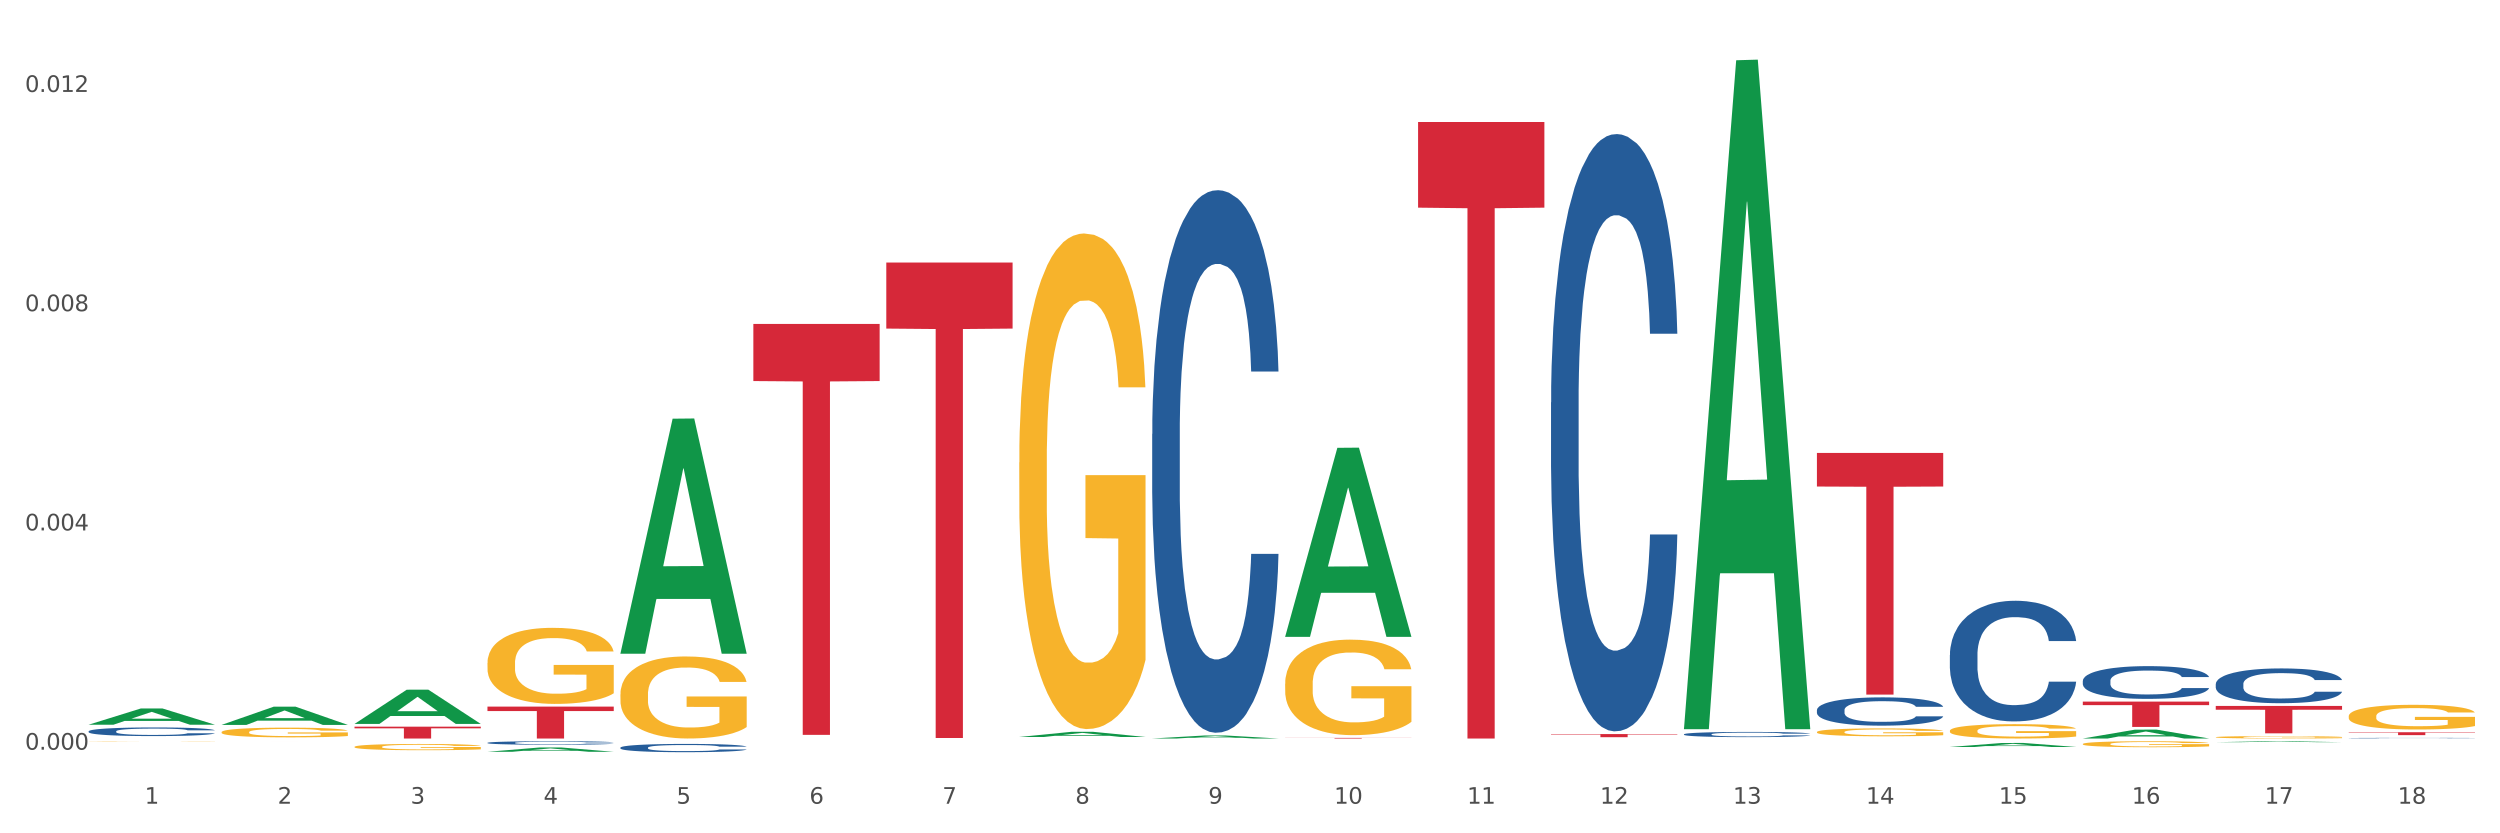 <?xml version="1.0" encoding="utf-8" standalone="no"?>
<!DOCTYPE svg PUBLIC "-//W3C//DTD SVG 1.1//EN"
  "http://www.w3.org/Graphics/SVG/1.1/DTD/svg11.dtd">
<svg xmlns:xlink="http://www.w3.org/1999/xlink" width="1080pt" height="360pt" viewBox="0 0 1080 360" xmlns="http://www.w3.org/2000/svg" version="1.1">
 <rect x="0" y="0" width="1080" height="360" fill="#333333" stroke="none"/>
 <defs>
  <style type="text/css">*{stroke-linejoin: round; stroke-linecap: butt}</style>
 </defs>
 <g id="figure_1">
  <g id="patch_1">
   <path d="M 0 360 
L 1080 360 
L 1080 0 
L 0 0 
z
" style="fill: #ffffff; stroke: #ffffff; stroke-linejoin: miter"/>
  </g>
  <g id="axes_1">
   <g id="matplotlib.axis_1">
    <g id="xtick_1">
     <g id="text_1">
      <!-- 1 -->
      <g style="fill: #4d4d4d" transform="translate(62.51 347.204) scale(0.096 -0.096)">
       <defs>
        <path id="DejaVuSans-31" d="M 794 531 
L 1825 531 
L 1825 4091 
L 703 3866 
L 703 4441 
L 1819 4666 
L 2450 4666 
L 2450 531 
L 3481 531 
L 3481 0 
L 794 0 
L 794 531 
z
" transform="scale(0.016)"/>
       </defs>
       <use xlink:href="#DejaVuSans-31"/>
      </g>
     </g>
    </g>
    <g id="xtick_2">
     <g id="text_2">
      <!-- 2 -->
      <g style="fill: #4d4d4d" transform="translate(119.942 347.204) scale(0.096 -0.096)">
       <defs>
        <path id="DejaVuSans-32" d="M 1228 531 
L 3431 531 
L 3431 0 
L 469 0 
L 469 531 
Q 828 903 1448 1529 
Q 2069 2156 2228 2338 
Q 2531 2678 2651 2914 
Q 2772 3150 2772 3378 
Q 2772 3750 2511 3984 
Q 2250 4219 1831 4219 
Q 1534 4219 1204 4116 
Q 875 4013 500 3803 
L 500 4441 
Q 881 4594 1212 4672 
Q 1544 4750 1819 4750 
Q 2544 4750 2975 4387 
Q 3406 4025 3406 3419 
Q 3406 3131 3298 2873 
Q 3191 2616 2906 2266 
Q 2828 2175 2409 1742 
Q 1991 1309 1228 531 
z
" transform="scale(0.016)"/>
       </defs>
       <use xlink:href="#DejaVuSans-32"/>
      </g>
     </g>
    </g>
    <g id="xtick_3">
     <g id="text_3">
      <!-- 3 -->
      <g style="fill: #4d4d4d" transform="translate(177.375 347.204) scale(0.096 -0.096)">
       <defs>
        <path id="DejaVuSans-33" d="M 2597 2516 
Q 3050 2419 3304 2112 
Q 3559 1806 3559 1356 
Q 3559 666 3084 287 
Q 2609 -91 1734 -91 
Q 1441 -91 1130 -33 
Q 819 25 488 141 
L 488 750 
Q 750 597 1062 519 
Q 1375 441 1716 441 
Q 2309 441 2620 675 
Q 2931 909 2931 1356 
Q 2931 1769 2642 2001 
Q 2353 2234 1838 2234 
L 1294 2234 
L 1294 2753 
L 1863 2753 
Q 2328 2753 2575 2939 
Q 2822 3125 2822 3475 
Q 2822 3834 2567 4026 
Q 2313 4219 1838 4219 
Q 1578 4219 1281 4162 
Q 984 4106 628 3988 
L 628 4550 
Q 988 4650 1302 4700 
Q 1616 4750 1894 4750 
Q 2613 4750 3031 4423 
Q 3450 4097 3450 3541 
Q 3450 3153 3228 2886 
Q 3006 2619 2597 2516 
z
" transform="scale(0.016)"/>
       </defs>
       <use xlink:href="#DejaVuSans-33"/>
      </g>
     </g>
    </g>
    <g id="xtick_4">
     <g id="text_4">
      <!-- 4 -->
      <g style="fill: #4d4d4d" transform="translate(234.808 347.204) scale(0.096 -0.096)">
       <defs>
        <path id="DejaVuSans-34" d="M 2419 4116 
L 825 1625 
L 2419 1625 
L 2419 4116 
z
M 2253 4666 
L 3047 4666 
L 3047 1625 
L 3713 1625 
L 3713 1100 
L 3047 1100 
L 3047 0 
L 2419 0 
L 2419 1100 
L 313 1100 
L 313 1709 
L 2253 4666 
z
" transform="scale(0.016)"/>
       </defs>
       <use xlink:href="#DejaVuSans-34"/>
      </g>
     </g>
    </g>
    <g id="xtick_5">
     <g id="text_5">
      <!-- 5 -->
      <g style="fill: #4d4d4d" transform="translate(292.24 347.204) scale(0.096 -0.096)">
       <defs>
        <path id="DejaVuSans-35" d="M 691 4666 
L 3169 4666 
L 3169 4134 
L 1269 4134 
L 1269 2991 
Q 1406 3038 1543 3061 
Q 1681 3084 1819 3084 
Q 2600 3084 3056 2656 
Q 3513 2228 3513 1497 
Q 3513 744 3044 326 
Q 2575 -91 1722 -91 
Q 1428 -91 1123 -41 
Q 819 9 494 109 
L 494 744 
Q 775 591 1075 516 
Q 1375 441 1709 441 
Q 2250 441 2565 725 
Q 2881 1009 2881 1497 
Q 2881 1984 2565 2268 
Q 2250 2553 1709 2553 
Q 1456 2553 1204 2497 
Q 953 2441 691 2322 
L 691 4666 
z
" transform="scale(0.016)"/>
       </defs>
       <use xlink:href="#DejaVuSans-35"/>
      </g>
     </g>
    </g>
    <g id="xtick_6">
     <g id="text_6">
      <!-- 6 -->
      <g style="fill: #4d4d4d" transform="translate(349.673 347.204) scale(0.096 -0.096)">
       <defs>
        <path id="DejaVuSans-36" d="M 2113 2584 
Q 1688 2584 1439 2293 
Q 1191 2003 1191 1497 
Q 1191 994 1439 701 
Q 1688 409 2113 409 
Q 2538 409 2786 701 
Q 3034 994 3034 1497 
Q 3034 2003 2786 2293 
Q 2538 2584 2113 2584 
z
M 3366 4563 
L 3366 3988 
Q 3128 4100 2886 4159 
Q 2644 4219 2406 4219 
Q 1781 4219 1451 3797 
Q 1122 3375 1075 2522 
Q 1259 2794 1537 2939 
Q 1816 3084 2150 3084 
Q 2853 3084 3261 2657 
Q 3669 2231 3669 1497 
Q 3669 778 3244 343 
Q 2819 -91 2113 -91 
Q 1303 -91 875 529 
Q 447 1150 447 2328 
Q 447 3434 972 4092 
Q 1497 4750 2381 4750 
Q 2619 4750 2861 4703 
Q 3103 4656 3366 4563 
z
" transform="scale(0.016)"/>
       </defs>
       <use xlink:href="#DejaVuSans-36"/>
      </g>
     </g>
    </g>
    <g id="xtick_7">
     <g id="text_7">
      <!-- 7 -->
      <g style="fill: #4d4d4d" transform="translate(407.106 347.204) scale(0.096 -0.096)">
       <defs>
        <path id="DejaVuSans-37" d="M 525 4666 
L 3525 4666 
L 3525 4397 
L 1831 0 
L 1172 0 
L 2766 4134 
L 525 4134 
L 525 4666 
z
" transform="scale(0.016)"/>
       </defs>
       <use xlink:href="#DejaVuSans-37"/>
      </g>
     </g>
    </g>
    <g id="xtick_8">
     <g id="text_8">
      <!-- 8 -->
      <g style="fill: #4d4d4d" transform="translate(464.538 347.204) scale(0.096 -0.096)">
       <defs>
        <path id="DejaVuSans-38" d="M 2034 2216 
Q 1584 2216 1326 1975 
Q 1069 1734 1069 1313 
Q 1069 891 1326 650 
Q 1584 409 2034 409 
Q 2484 409 2743 651 
Q 3003 894 3003 1313 
Q 3003 1734 2745 1975 
Q 2488 2216 2034 2216 
z
M 1403 2484 
Q 997 2584 770 2862 
Q 544 3141 544 3541 
Q 544 4100 942 4425 
Q 1341 4750 2034 4750 
Q 2731 4750 3128 4425 
Q 3525 4100 3525 3541 
Q 3525 3141 3298 2862 
Q 3072 2584 2669 2484 
Q 3125 2378 3379 2068 
Q 3634 1759 3634 1313 
Q 3634 634 3220 271 
Q 2806 -91 2034 -91 
Q 1263 -91 848 271 
Q 434 634 434 1313 
Q 434 1759 690 2068 
Q 947 2378 1403 2484 
z
M 1172 3481 
Q 1172 3119 1398 2916 
Q 1625 2713 2034 2713 
Q 2441 2713 2670 2916 
Q 2900 3119 2900 3481 
Q 2900 3844 2670 4047 
Q 2441 4250 2034 4250 
Q 1625 4250 1398 4047 
Q 1172 3844 1172 3481 
z
" transform="scale(0.016)"/>
       </defs>
       <use xlink:href="#DejaVuSans-38"/>
      </g>
     </g>
    </g>
    <g id="xtick_9">
     <g id="text_9">
      <!-- 9 -->
      <g style="fill: #4d4d4d" transform="translate(521.971 347.204) scale(0.096 -0.096)">
       <defs>
        <path id="DejaVuSans-39" d="M 703 97 
L 703 672 
Q 941 559 1184 500 
Q 1428 441 1663 441 
Q 2288 441 2617 861 
Q 2947 1281 2994 2138 
Q 2813 1869 2534 1725 
Q 2256 1581 1919 1581 
Q 1219 1581 811 2004 
Q 403 2428 403 3163 
Q 403 3881 828 4315 
Q 1253 4750 1959 4750 
Q 2769 4750 3195 4129 
Q 3622 3509 3622 2328 
Q 3622 1225 3098 567 
Q 2575 -91 1691 -91 
Q 1453 -91 1209 -44 
Q 966 3 703 97 
z
M 1959 2075 
Q 2384 2075 2632 2365 
Q 2881 2656 2881 3163 
Q 2881 3666 2632 3958 
Q 2384 4250 1959 4250 
Q 1534 4250 1286 3958 
Q 1038 3666 1038 3163 
Q 1038 2656 1286 2365 
Q 1534 2075 1959 2075 
z
" transform="scale(0.016)"/>
       </defs>
       <use xlink:href="#DejaVuSans-39"/>
      </g>
     </g>
    </g>
    <g id="xtick_10">
     <g id="text_10">
      <!-- 10 -->
      <g style="fill: #4d4d4d" transform="translate(576.35 347.204) scale(0.096 -0.096)">
       <defs>
        <path id="DejaVuSans-30" d="M 2034 4250 
Q 1547 4250 1301 3770 
Q 1056 3291 1056 2328 
Q 1056 1369 1301 889 
Q 1547 409 2034 409 
Q 2525 409 2770 889 
Q 3016 1369 3016 2328 
Q 3016 3291 2770 3770 
Q 2525 4250 2034 4250 
z
M 2034 4750 
Q 2819 4750 3233 4129 
Q 3647 3509 3647 2328 
Q 3647 1150 3233 529 
Q 2819 -91 2034 -91 
Q 1250 -91 836 529 
Q 422 1150 422 2328 
Q 422 3509 836 4129 
Q 1250 4750 2034 4750 
z
" transform="scale(0.016)"/>
       </defs>
       <use xlink:href="#DejaVuSans-31"/>
       <use xlink:href="#DejaVuSans-30" transform="translate(63.623 0)"/>
      </g>
     </g>
    </g>
    <g id="xtick_11">
     <g id="text_11">
      <!-- 11 -->
      <g style="fill: #4d4d4d" transform="translate(633.783 347.204) scale(0.096 -0.096)">
       <use xlink:href="#DejaVuSans-31"/>
       <use xlink:href="#DejaVuSans-31" transform="translate(63.623 0)"/>
      </g>
     </g>
    </g>
    <g id="xtick_12">
     <g id="text_12">
      <!-- 12 -->
      <g style="fill: #4d4d4d" transform="translate(691.215 347.204) scale(0.096 -0.096)">
       <use xlink:href="#DejaVuSans-31"/>
       <use xlink:href="#DejaVuSans-32" transform="translate(63.623 0)"/>
      </g>
     </g>
    </g>
    <g id="xtick_13">
     <g id="text_13">
      <!-- 13 -->
      <g style="fill: #4d4d4d" transform="translate(748.648 347.204) scale(0.096 -0.096)">
       <use xlink:href="#DejaVuSans-31"/>
       <use xlink:href="#DejaVuSans-33" transform="translate(63.623 0)"/>
      </g>
     </g>
    </g>
    <g id="xtick_14">
     <g id="text_14">
      <!-- 14 -->
      <g style="fill: #4d4d4d" transform="translate(806.081 347.204) scale(0.096 -0.096)">
       <use xlink:href="#DejaVuSans-31"/>
       <use xlink:href="#DejaVuSans-34" transform="translate(63.623 0)"/>
      </g>
     </g>
    </g>
    <g id="xtick_15">
     <g id="text_15">
      <!-- 15 -->
      <g style="fill: #4d4d4d" transform="translate(863.513 347.204) scale(0.096 -0.096)">
       <use xlink:href="#DejaVuSans-31"/>
       <use xlink:href="#DejaVuSans-35" transform="translate(63.623 0)"/>
      </g>
     </g>
    </g>
    <g id="xtick_16">
     <g id="text_16">
      <!-- 16 -->
      <g style="fill: #4d4d4d" transform="translate(920.946 347.204) scale(0.096 -0.096)">
       <use xlink:href="#DejaVuSans-31"/>
       <use xlink:href="#DejaVuSans-36" transform="translate(63.623 0)"/>
      </g>
     </g>
    </g>
    <g id="xtick_17">
     <g id="text_17">
      <!-- 17 -->
      <g style="fill: #4d4d4d" transform="translate(978.379 347.204) scale(0.096 -0.096)">
       <use xlink:href="#DejaVuSans-31"/>
       <use xlink:href="#DejaVuSans-37" transform="translate(63.623 0)"/>
      </g>
     </g>
    </g>
    <g id="xtick_18">
     <g id="text_18">
      <!-- 18 -->
      <g style="fill: #4d4d4d" transform="translate(1035.811 347.204) scale(0.096 -0.096)">
       <use xlink:href="#DejaVuSans-31"/>
       <use xlink:href="#DejaVuSans-38" transform="translate(63.623 0)"/>
      </g>
     </g>
    </g>
    <g id="xtick_19"/>
    <g id="xtick_20"/>
    <g id="xtick_21"/>
    <g id="xtick_22"/>
    <g id="xtick_23"/>
    <g id="xtick_24"/>
    <g id="xtick_25"/>
    <g id="xtick_26"/>
    <g id="xtick_27"/>
    <g id="xtick_28"/>
    <g id="xtick_29"/>
    <g id="xtick_30"/>
    <g id="xtick_31"/>
    <g id="xtick_32"/>
    <g id="xtick_33"/>
    <g id="xtick_34"/>
    <g id="xtick_35"/>
   </g>
   <g id="matplotlib.axis_2">
    <g id="ytick_1">
     <g id="text_19">
      <!-- 0.000 -->
      <g style="fill: #4d4d4d" transform="translate(10.8 323.861) scale(0.096 -0.096)">
       <defs>
        <path id="DejaVuSans-2e" d="M 684 794 
L 1344 794 
L 1344 0 
L 684 0 
L 684 794 
z
" transform="scale(0.016)"/>
       </defs>
       <use xlink:href="#DejaVuSans-30"/>
       <use xlink:href="#DejaVuSans-2e" transform="translate(63.623 0)"/>
       <use xlink:href="#DejaVuSans-30" transform="translate(95.41 0)"/>
       <use xlink:href="#DejaVuSans-30" transform="translate(159.033 0)"/>
       <use xlink:href="#DejaVuSans-30" transform="translate(222.656 0)"/>
      </g>
     </g>
    </g>
    <g id="ytick_2">
     <g id="text_20">
      <!-- 0.004 -->
      <g style="fill: #4d4d4d" transform="translate(10.8 229.148) scale(0.096 -0.096)">
       <use xlink:href="#DejaVuSans-30"/>
       <use xlink:href="#DejaVuSans-2e" transform="translate(63.623 0)"/>
       <use xlink:href="#DejaVuSans-30" transform="translate(95.41 0)"/>
       <use xlink:href="#DejaVuSans-30" transform="translate(159.033 0)"/>
       <use xlink:href="#DejaVuSans-34" transform="translate(222.656 0)"/>
      </g>
     </g>
    </g>
    <g id="ytick_3">
     <g id="text_21">
      <!-- 0.008 -->
      <g style="fill: #4d4d4d" transform="translate(10.8 134.436) scale(0.096 -0.096)">
       <use xlink:href="#DejaVuSans-30"/>
       <use xlink:href="#DejaVuSans-2e" transform="translate(63.623 0)"/>
       <use xlink:href="#DejaVuSans-30" transform="translate(95.41 0)"/>
       <use xlink:href="#DejaVuSans-30" transform="translate(159.033 0)"/>
       <use xlink:href="#DejaVuSans-38" transform="translate(222.656 0)"/>
      </g>
     </g>
    </g>
    <g id="ytick_4">
     <g id="text_22">
      <!-- 0.012 -->
      <g style="fill: #4d4d4d" transform="translate(10.8 39.724) scale(0.096 -0.096)">
       <use xlink:href="#DejaVuSans-30"/>
       <use xlink:href="#DejaVuSans-2e" transform="translate(63.623 0)"/>
       <use xlink:href="#DejaVuSans-30" transform="translate(95.41 0)"/>
       <use xlink:href="#DejaVuSans-31" transform="translate(159.033 0)"/>
       <use xlink:href="#DejaVuSans-32" transform="translate(222.656 0)"/>
      </g>
     </g>
    </g>
    <g id="ytick_5"/>
    <g id="ytick_6"/>
    <g id="ytick_7"/>
   </g>
   <g id="PolyCollection_1">
    <path d="M 38.283 313.063 
L 38.339 313.056 
L 60.839 306.061 
L 70.176 306.054 
L 92.844 313.076 
L 82.044 313.076 
L 77.151 311.441 
L 53.92 311.441 
L 53.751 311.467 
L 49.026 313.076 
L 38.283 313.076 
L 38.283 313.063 
L 56.845 310.465 
L 74.226 310.458 
L 65.62 307.551 
L 65.507 307.538 
L 65.395 307.558 
L 56.789 310.458 
L 56.845 310.465 
L 38.283 313.063 
z
" clip-path="url(#pe210fa86bd)" style="fill: #109648"/>
    <path d="M 555.177 318.767 
L 609.738 318.767 
L 609.738 318.804 
L 588.276 318.805 
L 588.276 319.036 
L 576.51 319.036 
L 576.51 318.805 
L 555.177 318.804 
L 555.177 318.767 
L 555.177 318.767 
z
" clip-path="url(#pe210fa86bd)" style="fill: #d62839"/>
    <path d="M 612.61 52.694 
L 667.171 52.694 
L 667.171 89.707 
L 645.709 89.957 
L 645.709 319.036 
L 633.943 319.036 
L 633.943 89.957 
L 612.61 89.707 
L 612.61 52.944 
L 612.61 52.694 
z
" clip-path="url(#pe210fa86bd)" style="fill: #d62839"/>
    <path d="M 670.043 317.125 
L 724.604 317.125 
L 724.604 317.311 
L 703.141 317.312 
L 703.141 318.461 
L 691.376 318.461 
L 691.376 317.312 
L 670.043 317.311 
L 670.043 317.126 
L 670.043 317.125 
z
" clip-path="url(#pe210fa86bd)" style="fill: #d62839"/>
    <path d="M 784.908 195.673 
L 839.469 195.673 
L 839.469 210.182 
L 818.007 210.28 
L 818.007 300.08 
L 806.241 300.08 
L 806.241 210.28 
L 784.908 210.182 
L 784.908 195.771 
L 784.908 195.673 
z
" clip-path="url(#pe210fa86bd)" style="fill: #d62839"/>
    <path d="M 899.774 303.092 
L 954.335 303.092 
L 954.335 304.611 
L 932.872 304.621 
L 932.872 314.022 
L 921.107 314.022 
L 921.107 304.621 
L 899.774 304.611 
L 899.774 303.103 
L 899.774 303.092 
z
" clip-path="url(#pe210fa86bd)" style="fill: #d62839"/>
    <path d="M 1014.639 316.322 
L 1069.2 316.322 
L 1069.2 316.497 
L 1047.738 316.498 
L 1047.738 317.578 
L 1035.972 317.578 
L 1035.972 316.498 
L 1014.639 316.497 
L 1014.639 316.323 
L 1014.639 316.322 
z
" clip-path="url(#pe210fa86bd)" style="fill: #d62839"/>
    <path d="M 382.879 113.401 
L 437.44 113.401 
L 437.44 141.949 
L 415.978 142.142 
L 415.978 318.83 
L 404.212 318.83 
L 404.212 142.142 
L 382.879 141.949 
L 382.879 113.594 
L 382.879 113.401 
z
" clip-path="url(#pe210fa86bd)" style="fill: #d62839"/>
    <path d="M 957.206 318.473 
L 957.271 318.472 
L 957.271 318.437 
L 957.399 318.408 
L 958.044 318.336 
L 959.01 318.277 
L 959.718 318.245 
L 960.427 318.219 
L 961.264 318.193 
L 962.295 318.167 
L 964.163 318.127 
L 965.323 318.107 
L 966.74 318.086 
L 969.317 318.056 
L 971.185 318.038 
L 973.117 318.024 
L 976.274 318.007 
L 978.335 317.999 
L 980.525 317.993 
L 983.166 317.99 
L 985.163 317.989 
L 989.543 317.992 
L 993.28 318 
L 995.083 318.007 
L 997.402 318.018 
L 998.626 318.026 
L 1000.623 318.041 
L 1002.685 318.061 
L 1004.102 318.079 
L 1006.227 318.111 
L 1007.838 318.144 
L 1009.319 318.184 
L 1010.092 318.212 
L 1010.672 318.237 
L 1011.188 318.267 
L 1011.703 318.314 
L 1000.108 318.314 
L 999.657 318.28 
L 998.948 318.249 
L 997.918 318.218 
L 997.016 318.199 
L 995.47 318.175 
L 994.053 318.16 
L 992.571 318.148 
L 990.767 318.139 
L 989.35 318.134 
L 987.353 318.13 
L 983.424 318.131 
L 980.783 318.139 
L 978.979 318.148 
L 977.82 318.157 
L 976.789 318.167 
L 975.629 318.18 
L 974.277 318.2 
L 973.31 318.218 
L 972.344 318.241 
L 971.571 318.264 
L 970.863 318.291 
L 970.283 318.32 
L 969.832 318.349 
L 969.445 318.386 
L 969.123 318.446 
L 969.123 318.577 
L 969.252 318.606 
L 969.574 318.646 
L 969.961 318.675 
L 970.605 318.711 
L 971.185 318.735 
L 972.28 318.769 
L 973.504 318.798 
L 974.47 318.816 
L 975.436 318.831 
L 977.111 318.852 
L 978.979 318.869 
L 980.59 318.88 
L 982.78 318.889 
L 984.261 318.893 
L 985.55 318.895 
L 988.706 318.895 
L 990.961 318.892 
L 993.473 318.886 
L 995.405 318.877 
L 997.016 318.867 
L 998.82 318.849 
L 999.979 318.833 
L 999.979 318.633 
L 985.807 318.632 
L 985.807 318.499 
L 1011.767 318.499 
L 1011.767 318.889 
L 1010.672 318.91 
L 1009.448 318.928 
L 1008.16 318.944 
L 1006.227 318.964 
L 1003.908 318.983 
L 1001.847 318.997 
L 999.657 319.008 
L 997.08 319.019 
L 993.731 319.028 
L 991.669 319.032 
L 989.093 319.035 
L 986.065 319.036 
L 983.424 319.034 
L 980.847 319.029 
L 978.142 319.02 
L 975.501 319.008 
L 973.504 318.996 
L 971.507 318.98 
L 969.381 318.96 
L 967.706 318.941 
L 966.418 318.924 
L 965.001 318.902 
L 963.455 318.873 
L 962.295 318.847 
L 961.264 318.821 
L 960.169 318.786 
L 959.396 318.757 
L 958.623 318.719 
L 958.172 318.692 
L 957.657 318.648 
L 957.271 318.588 
L 957.206 318.473 
z
" clip-path="url(#pe210fa86bd)" style="fill: #f7b32b"/>
    <path d="M 842.341 315.702 
L 842.405 315.696 
L 842.405 315.493 
L 842.534 315.317 
L 843.178 314.893 
L 844.144 314.542 
L 844.853 314.355 
L 845.562 314.202 
L 846.399 314.049 
L 847.43 313.891 
L 849.298 313.659 
L 850.457 313.54 
L 851.875 313.415 
L 854.451 313.234 
L 856.319 313.132 
L 858.252 313.048 
L 861.408 312.946 
L 863.47 312.9 
L 865.66 312.866 
L 868.301 312.844 
L 870.298 312.838 
L 874.678 312.855 
L 878.414 312.906 
L 880.218 312.946 
L 882.537 313.014 
L 883.761 313.059 
L 885.758 313.149 
L 887.819 313.268 
L 889.236 313.37 
L 891.362 313.563 
L 892.972 313.755 
L 894.454 313.993 
L 895.227 314.157 
L 895.807 314.31 
L 896.322 314.485 
L 896.837 314.762 
L 885.242 314.762 
L 884.792 314.564 
L 884.083 314.378 
L 883.052 314.196 
L 882.15 314.083 
L 880.604 313.942 
L 879.187 313.851 
L 877.706 313.783 
L 875.902 313.727 
L 874.485 313.698 
L 872.488 313.676 
L 868.558 313.681 
L 865.917 313.727 
L 864.114 313.783 
L 862.954 313.834 
L 861.924 313.891 
L 860.764 313.97 
L 859.411 314.089 
L 858.445 314.196 
L 857.479 314.332 
L 856.706 314.468 
L 855.997 314.627 
L 855.417 314.796 
L 854.967 314.972 
L 854.58 315.187 
L 854.258 315.544 
L 854.258 316.319 
L 854.387 316.494 
L 854.709 316.726 
L 855.095 316.902 
L 855.74 317.111 
L 856.319 317.253 
L 857.414 317.457 
L 858.638 317.626 
L 859.605 317.734 
L 860.571 317.825 
L 862.246 317.949 
L 864.114 318.051 
L 865.724 318.113 
L 867.914 318.17 
L 869.396 318.192 
L 870.684 318.204 
L 873.841 318.204 
L 876.095 318.187 
L 878.608 318.147 
L 880.54 318.096 
L 882.15 318.034 
L 883.954 317.932 
L 885.114 317.836 
L 885.114 316.653 
L 870.942 316.647 
L 870.942 315.861 
L 896.902 315.861 
L 896.902 318.17 
L 895.807 318.289 
L 894.583 318.396 
L 893.295 318.492 
L 891.362 318.611 
L 889.043 318.724 
L 886.982 318.804 
L 884.792 318.872 
L 882.215 318.934 
L 878.865 318.99 
L 876.804 319.013 
L 874.227 319.03 
L 871.2 319.036 
L 868.558 319.024 
L 865.982 318.996 
L 863.276 318.945 
L 860.635 318.872 
L 858.638 318.798 
L 856.641 318.707 
L 854.516 318.589 
L 852.841 318.475 
L 851.552 318.374 
L 850.135 318.243 
L 848.589 318.074 
L 847.43 317.921 
L 846.399 317.762 
L 845.304 317.559 
L 844.531 317.383 
L 843.758 317.162 
L 843.307 316.998 
L 842.792 316.743 
L 842.405 316.387 
L 842.341 315.702 
z
" clip-path="url(#pe210fa86bd)" style="fill: #f7b32b"/>
    <path d="M 784.908 316.246 
L 784.973 316.243 
L 784.973 316.13 
L 785.101 316.033 
L 785.746 315.799 
L 786.712 315.605 
L 787.42 315.501 
L 788.129 315.417 
L 788.966 315.332 
L 789.997 315.245 
L 791.865 315.116 
L 793.025 315.051 
L 794.442 314.982 
L 797.018 314.882 
L 798.887 314.825 
L 800.819 314.778 
L 803.976 314.722 
L 806.037 314.697 
L 808.227 314.678 
L 810.868 314.666 
L 812.865 314.663 
L 817.245 314.672 
L 820.982 314.7 
L 822.785 314.722 
L 825.104 314.76 
L 826.328 314.785 
L 828.325 314.835 
L 830.386 314.9 
L 831.804 314.957 
L 833.929 315.063 
L 835.54 315.17 
L 837.021 315.301 
L 837.794 315.392 
L 838.374 315.476 
L 838.889 315.573 
L 839.405 315.727 
L 827.81 315.727 
L 827.359 315.617 
L 826.65 315.514 
L 825.62 315.414 
L 824.718 315.351 
L 823.172 315.273 
L 821.755 315.223 
L 820.273 315.185 
L 818.469 315.154 
L 817.052 315.138 
L 815.055 315.126 
L 811.126 315.129 
L 808.485 315.154 
L 806.681 315.185 
L 805.522 315.213 
L 804.491 315.245 
L 803.331 315.288 
L 801.979 315.354 
L 801.012 315.414 
L 800.046 315.489 
L 799.273 315.564 
L 798.564 315.651 
L 797.985 315.745 
L 797.534 315.842 
L 797.147 315.961 
L 796.825 316.158 
L 796.825 316.587 
L 796.954 316.684 
L 797.276 316.812 
L 797.663 316.909 
L 798.307 317.025 
L 798.887 317.103 
L 799.982 317.216 
L 801.206 317.31 
L 802.172 317.369 
L 803.138 317.419 
L 804.813 317.488 
L 806.681 317.545 
L 808.291 317.579 
L 810.482 317.61 
L 811.963 317.623 
L 813.252 317.629 
L 816.408 317.629 
L 818.663 317.62 
L 821.175 317.598 
L 823.107 317.57 
L 824.718 317.535 
L 826.521 317.479 
L 827.681 317.426 
L 827.681 316.772 
L 813.509 316.769 
L 813.509 316.334 
L 839.469 316.334 
L 839.469 317.61 
L 838.374 317.676 
L 837.15 317.736 
L 835.862 317.789 
L 833.929 317.854 
L 831.61 317.917 
L 829.549 317.961 
L 827.359 317.998 
L 824.782 318.033 
L 821.432 318.064 
L 819.371 318.077 
L 816.794 318.086 
L 813.767 318.089 
L 811.126 318.083 
L 808.549 318.067 
L 805.844 318.039 
L 803.203 317.998 
L 801.206 317.958 
L 799.209 317.908 
L 797.083 317.842 
L 795.408 317.779 
L 794.12 317.723 
L 792.703 317.651 
L 791.157 317.557 
L 789.997 317.473 
L 788.966 317.385 
L 787.871 317.272 
L 787.098 317.175 
L 786.325 317.053 
L 785.874 316.963 
L 785.359 316.822 
L 784.973 316.625 
L 784.908 316.246 
z
" clip-path="url(#pe210fa86bd)" style="fill: #f7b32b"/>
    <path d="M 555.177 295.389 
L 555.242 295.351 
L 555.242 293.994 
L 555.371 292.826 
L 556.015 289.999 
L 556.981 287.662 
L 557.69 286.418 
L 558.398 285.401 
L 559.236 284.383 
L 560.266 283.328 
L 562.134 281.782 
L 563.294 280.991 
L 564.711 280.162 
L 567.288 278.955 
L 569.156 278.277 
L 571.088 277.712 
L 574.245 277.033 
L 576.306 276.732 
L 578.496 276.505 
L 581.137 276.355 
L 583.134 276.317 
L 587.515 276.43 
L 591.251 276.769 
L 593.054 277.033 
L 595.373 277.485 
L 596.597 277.787 
L 598.594 278.39 
L 600.656 279.182 
L 602.073 279.86 
L 604.199 281.141 
L 605.809 282.423 
L 607.291 284.006 
L 608.064 285.099 
L 608.643 286.117 
L 609.159 287.285 
L 609.674 289.132 
L 598.079 289.132 
L 597.628 287.813 
L 596.919 286.569 
L 595.889 285.363 
L 594.987 284.609 
L 593.441 283.667 
L 592.024 283.064 
L 590.542 282.611 
L 588.738 282.235 
L 587.321 282.046 
L 585.324 281.895 
L 581.395 281.933 
L 578.754 282.235 
L 576.95 282.611 
L 575.791 282.951 
L 574.76 283.328 
L 573.601 283.855 
L 572.248 284.647 
L 571.282 285.363 
L 570.315 286.268 
L 569.542 287.172 
L 568.834 288.227 
L 568.254 289.358 
L 567.803 290.527 
L 567.417 291.959 
L 567.094 294.333 
L 567.094 299.497 
L 567.223 300.666 
L 567.545 302.211 
L 567.932 303.379 
L 568.576 304.774 
L 569.156 305.716 
L 570.251 307.073 
L 571.475 308.204 
L 572.441 308.92 
L 573.407 309.523 
L 575.082 310.352 
L 576.95 311.031 
L 578.561 311.445 
L 580.751 311.822 
L 582.232 311.973 
L 583.521 312.048 
L 586.677 312.048 
L 588.932 311.935 
L 591.444 311.672 
L 593.377 311.332 
L 594.987 310.918 
L 596.791 310.239 
L 597.95 309.599 
L 597.95 301.721 
L 583.778 301.683 
L 583.778 296.444 
L 609.738 296.444 
L 609.738 311.822 
L 608.643 312.614 
L 607.419 313.33 
L 606.131 313.971 
L 604.199 314.762 
L 601.88 315.516 
L 599.818 316.044 
L 597.628 316.496 
L 595.051 316.911 
L 591.702 317.288 
L 589.64 317.438 
L 587.064 317.551 
L 584.036 317.589 
L 581.395 317.514 
L 578.818 317.325 
L 576.113 316.986 
L 573.472 316.496 
L 571.475 316.006 
L 569.478 315.403 
L 567.352 314.611 
L 565.677 313.858 
L 564.389 313.179 
L 562.972 312.312 
L 561.426 311.182 
L 560.266 310.164 
L 559.236 309.109 
L 558.14 307.752 
L 557.367 306.583 
L 556.594 305.113 
L 556.144 304.02 
L 555.628 302.324 
L 555.242 299.95 
L 555.177 295.389 
z
" clip-path="url(#pe210fa86bd)" style="fill: #f7b32b"/>
    <path d="M 440.312 199.795 
L 440.376 199.599 
L 440.376 192.56 
L 440.505 186.499 
L 441.149 171.834 
L 442.116 159.711 
L 442.824 153.259 
L 443.533 147.98 
L 444.37 142.7 
L 445.401 137.225 
L 447.269 129.209 
L 448.428 125.103 
L 449.846 120.801 
L 452.422 114.544 
L 454.29 111.025 
L 456.223 108.092 
L 459.379 104.572 
L 461.441 103.008 
L 463.631 101.835 
L 466.272 101.053 
L 468.269 100.857 
L 472.649 101.444 
L 476.385 103.203 
L 478.189 104.572 
L 480.508 106.918 
L 481.732 108.483 
L 483.729 111.611 
L 485.79 115.717 
L 487.207 119.237 
L 489.333 125.885 
L 490.944 132.533 
L 492.425 140.745 
L 493.198 146.415 
L 493.778 151.695 
L 494.293 157.756 
L 494.809 167.337 
L 483.214 167.337 
L 482.763 160.493 
L 482.054 154.041 
L 481.023 147.784 
L 480.122 143.873 
L 478.576 138.985 
L 477.158 135.857 
L 475.677 133.51 
L 473.873 131.555 
L 472.456 130.577 
L 470.459 129.795 
L 466.53 129.991 
L 463.888 131.555 
L 462.085 133.51 
L 460.925 135.27 
L 459.895 137.225 
L 458.735 139.963 
L 457.382 144.069 
L 456.416 147.784 
L 455.45 152.477 
L 454.677 157.169 
L 453.968 162.644 
L 453.389 168.51 
L 452.938 174.572 
L 452.551 182.002 
L 452.229 194.32 
L 452.229 221.107 
L 452.358 227.169 
L 452.68 235.186 
L 453.066 241.247 
L 453.711 248.482 
L 454.29 253.37 
L 455.385 260.409 
L 456.609 266.275 
L 457.576 269.99 
L 458.542 273.118 
L 460.217 277.42 
L 462.085 280.939 
L 463.695 283.09 
L 465.885 285.045 
L 467.367 285.828 
L 468.655 286.219 
L 471.812 286.219 
L 474.066 285.632 
L 476.579 284.263 
L 478.511 282.504 
L 480.122 280.353 
L 481.925 276.833 
L 483.085 273.509 
L 483.085 232.644 
L 468.913 232.448 
L 468.913 205.27 
L 494.873 205.27 
L 494.873 285.045 
L 493.778 289.152 
L 492.554 292.867 
L 491.266 296.191 
L 489.333 300.297 
L 487.014 304.207 
L 484.953 306.945 
L 482.763 309.291 
L 480.186 311.442 
L 476.836 313.397 
L 474.775 314.179 
L 472.198 314.766 
L 469.171 314.961 
L 466.53 314.57 
L 463.953 313.593 
L 461.247 311.833 
L 458.606 309.291 
L 456.609 306.749 
L 454.612 303.621 
L 452.487 299.515 
L 450.812 295.604 
L 449.524 292.084 
L 448.106 287.587 
L 446.56 281.721 
L 445.401 276.442 
L 444.37 270.967 
L 443.275 263.928 
L 442.502 257.867 
L 441.729 250.241 
L 441.278 244.571 
L 440.763 235.772 
L 440.376 223.454 
L 440.312 199.795 
z
" clip-path="url(#pe210fa86bd)" style="fill: #f7b32b"/>
    <path d="M 268.014 299.968 
L 268.078 299.935 
L 268.078 298.77 
L 268.207 297.766 
L 268.851 295.338 
L 269.817 293.331 
L 270.526 292.263 
L 271.235 291.389 
L 272.072 290.515 
L 273.103 289.608 
L 274.971 288.281 
L 276.13 287.601 
L 277.548 286.889 
L 280.124 285.853 
L 281.992 285.27 
L 283.925 284.785 
L 287.081 284.202 
L 289.143 283.943 
L 291.333 283.749 
L 293.974 283.619 
L 295.971 283.587 
L 300.351 283.684 
L 304.087 283.975 
L 305.891 284.202 
L 308.21 284.59 
L 309.434 284.849 
L 311.431 285.367 
L 313.492 286.047 
L 314.909 286.63 
L 317.035 287.731 
L 318.645 288.831 
L 320.127 290.191 
L 320.9 291.13 
L 321.48 292.004 
L 321.995 293.007 
L 322.51 294.594 
L 310.915 294.594 
L 310.465 293.461 
L 309.756 292.392 
L 308.725 291.356 
L 307.823 290.709 
L 306.277 289.9 
L 304.86 289.382 
L 303.379 288.993 
L 301.575 288.669 
L 300.158 288.508 
L 298.161 288.378 
L 294.231 288.41 
L 291.59 288.669 
L 289.787 288.993 
L 288.627 289.285 
L 287.597 289.608 
L 286.437 290.061 
L 285.084 290.741 
L 284.118 291.356 
L 283.152 292.133 
L 282.379 292.91 
L 281.67 293.817 
L 281.09 294.788 
L 280.64 295.792 
L 280.253 297.022 
L 279.931 299.061 
L 279.931 303.496 
L 280.06 304.5 
L 280.382 305.827 
L 280.768 306.831 
L 281.413 308.029 
L 281.992 308.838 
L 283.087 310.004 
L 284.311 310.975 
L 285.278 311.59 
L 286.244 312.108 
L 287.919 312.82 
L 289.787 313.403 
L 291.397 313.759 
L 293.587 314.083 
L 295.069 314.212 
L 296.357 314.277 
L 299.514 314.277 
L 301.768 314.18 
L 304.28 313.953 
L 306.213 313.662 
L 307.823 313.306 
L 309.627 312.723 
L 310.787 312.173 
L 310.787 305.407 
L 296.615 305.374 
L 296.615 300.874 
L 322.575 300.874 
L 322.575 314.083 
L 321.48 314.762 
L 320.256 315.378 
L 318.968 315.928 
L 317.035 316.608 
L 314.716 317.255 
L 312.655 317.708 
L 310.465 318.097 
L 307.888 318.453 
L 304.538 318.777 
L 302.477 318.906 
L 299.9 319.003 
L 296.873 319.036 
L 294.231 318.971 
L 291.655 318.809 
L 288.949 318.518 
L 286.308 318.097 
L 284.311 317.676 
L 282.314 317.158 
L 280.189 316.478 
L 278.514 315.831 
L 277.225 315.248 
L 275.808 314.503 
L 274.262 313.532 
L 273.103 312.658 
L 272.072 311.752 
L 270.977 310.586 
L 270.204 309.583 
L 269.431 308.32 
L 268.98 307.381 
L 268.465 305.924 
L 268.078 303.885 
L 268.014 299.968 
z
" clip-path="url(#pe210fa86bd)" style="fill: #f7b32b"/>
    <path d="M 210.581 286.409 
L 210.646 286.379 
L 210.646 285.298 
L 210.774 284.368 
L 211.419 282.117 
L 212.385 280.256 
L 213.093 279.265 
L 213.802 278.455 
L 214.639 277.644 
L 215.67 276.804 
L 217.538 275.573 
L 218.698 274.943 
L 220.115 274.283 
L 222.691 273.322 
L 224.56 272.782 
L 226.492 272.332 
L 229.648 271.791 
L 231.71 271.551 
L 233.9 271.371 
L 236.541 271.251 
L 238.538 271.221 
L 242.918 271.311 
L 246.655 271.581 
L 248.458 271.791 
L 250.777 272.152 
L 252.001 272.392 
L 253.998 272.872 
L 256.059 273.502 
L 257.477 274.043 
L 259.602 275.063 
L 261.213 276.084 
L 262.694 277.344 
L 263.467 278.215 
L 264.047 279.025 
L 264.562 279.956 
L 265.078 281.426 
L 253.483 281.426 
L 253.032 280.376 
L 252.323 279.385 
L 251.293 278.425 
L 250.391 277.825 
L 248.845 277.074 
L 247.428 276.594 
L 245.946 276.234 
L 244.142 275.934 
L 242.725 275.783 
L 240.728 275.663 
L 236.799 275.693 
L 234.158 275.934 
L 232.354 276.234 
L 231.194 276.504 
L 230.164 276.804 
L 229.004 277.224 
L 227.652 277.855 
L 226.685 278.425 
L 225.719 279.145 
L 224.946 279.866 
L 224.237 280.706 
L 223.658 281.606 
L 223.207 282.537 
L 222.82 283.678 
L 222.498 285.569 
L 222.498 289.681 
L 222.627 290.611 
L 222.949 291.842 
L 223.336 292.772 
L 223.98 293.883 
L 224.56 294.633 
L 225.655 295.714 
L 226.879 296.614 
L 227.845 297.185 
L 228.811 297.665 
L 230.486 298.325 
L 232.354 298.865 
L 233.964 299.196 
L 236.155 299.496 
L 237.636 299.616 
L 238.925 299.676 
L 242.081 299.676 
L 244.336 299.586 
L 246.848 299.376 
L 248.78 299.106 
L 250.391 298.775 
L 252.194 298.235 
L 253.354 297.725 
L 253.354 291.452 
L 239.182 291.422 
L 239.182 287.249 
L 265.142 287.249 
L 265.142 299.496 
L 264.047 300.126 
L 262.823 300.696 
L 261.535 301.207 
L 259.602 301.837 
L 257.283 302.437 
L 255.222 302.857 
L 253.032 303.218 
L 250.455 303.548 
L 247.105 303.848 
L 245.044 303.968 
L 242.467 304.058 
L 239.44 304.088 
L 236.799 304.028 
L 234.222 303.878 
L 231.517 303.608 
L 228.875 303.218 
L 226.879 302.827 
L 224.882 302.347 
L 222.756 301.717 
L 221.081 301.117 
L 219.793 300.576 
L 218.376 299.886 
L 216.83 298.985 
L 215.67 298.175 
L 214.639 297.335 
L 213.544 296.254 
L 212.771 295.324 
L 211.998 294.153 
L 211.547 293.283 
L 211.032 291.932 
L 210.646 290.041 
L 210.581 286.409 
z
" clip-path="url(#pe210fa86bd)" style="fill: #f7b32b"/>
    <path d="M 899.774 321.412 
L 899.838 321.41 
L 899.838 321.324 
L 899.967 321.251 
L 900.611 321.073 
L 901.577 320.927 
L 902.286 320.848 
L 902.994 320.784 
L 903.832 320.72 
L 904.862 320.654 
L 906.731 320.557 
L 907.89 320.507 
L 909.307 320.455 
L 911.884 320.379 
L 913.752 320.337 
L 915.684 320.301 
L 918.841 320.259 
L 920.902 320.24 
L 923.092 320.225 
L 925.734 320.216 
L 927.73 320.214 
L 932.111 320.221 
L 935.847 320.242 
L 937.651 320.259 
L 939.97 320.287 
L 941.194 320.306 
L 943.19 320.344 
L 945.252 320.394 
L 946.669 320.436 
L 948.795 320.517 
L 950.405 320.597 
L 951.887 320.697 
L 952.66 320.765 
L 953.24 320.829 
L 953.755 320.903 
L 954.27 321.019 
L 942.675 321.019 
L 942.224 320.936 
L 941.516 320.858 
L 940.485 320.782 
L 939.583 320.735 
L 938.037 320.675 
L 936.62 320.638 
L 935.138 320.609 
L 933.335 320.585 
L 931.918 320.574 
L 929.921 320.564 
L 925.991 320.566 
L 923.35 320.585 
L 921.546 320.609 
L 920.387 320.63 
L 919.356 320.654 
L 918.197 320.687 
L 916.844 320.737 
L 915.878 320.782 
L 914.911 320.839 
L 914.138 320.896 
L 913.43 320.962 
L 912.85 321.033 
L 912.399 321.107 
L 912.013 321.197 
L 911.691 321.346 
L 911.691 321.67 
L 911.819 321.744 
L 912.142 321.841 
L 912.528 321.914 
L 913.172 322.002 
L 913.752 322.061 
L 914.847 322.146 
L 916.071 322.217 
L 917.037 322.262 
L 918.003 322.3 
L 919.678 322.352 
L 921.546 322.395 
L 923.157 322.421 
L 925.347 322.445 
L 926.829 322.454 
L 928.117 322.459 
L 931.273 322.459 
L 933.528 322.452 
L 936.04 322.435 
L 937.973 322.414 
L 939.583 322.388 
L 941.387 322.345 
L 942.546 322.305 
L 942.546 321.81 
L 928.375 321.808 
L 928.375 321.478 
L 954.335 321.478 
L 954.335 322.445 
L 953.24 322.495 
L 952.016 322.54 
L 950.727 322.58 
L 948.795 322.63 
L 946.476 322.677 
L 944.414 322.71 
L 942.224 322.738 
L 939.648 322.765 
L 936.298 322.788 
L 934.237 322.798 
L 931.66 322.805 
L 928.632 322.807 
L 925.991 322.802 
L 923.415 322.791 
L 920.709 322.769 
L 918.068 322.738 
L 916.071 322.708 
L 914.074 322.67 
L 911.948 322.62 
L 910.273 322.573 
L 908.985 322.53 
L 907.568 322.476 
L 906.022 322.405 
L 904.862 322.341 
L 903.832 322.274 
L 902.737 322.189 
L 901.964 322.116 
L 901.191 322.023 
L 900.74 321.954 
L 900.224 321.848 
L 899.838 321.699 
L 899.774 321.412 
z
" clip-path="url(#pe210fa86bd)" style="fill: #f7b32b"/>
    <path d="M 325.447 139.949 
L 380.008 139.949 
L 380.008 164.616 
L 358.545 164.783 
L 358.545 317.452 
L 346.78 317.452 
L 346.78 164.783 
L 325.447 164.616 
L 325.447 140.115 
L 325.447 139.949 
z
" clip-path="url(#pe210fa86bd)" style="fill: #d62839"/>
    <path d="M 210.581 305.266 
L 265.142 305.266 
L 265.142 307.179 
L 243.68 307.192 
L 243.68 319.036 
L 231.914 319.036 
L 231.914 307.192 
L 210.581 307.179 
L 210.581 305.279 
L 210.581 305.266 
z
" clip-path="url(#pe210fa86bd)" style="fill: #d62839"/>
    <path d="M 153.148 313.928 
L 207.709 313.928 
L 207.709 314.638 
L 186.247 314.643 
L 186.247 319.036 
L 174.482 319.036 
L 174.482 314.643 
L 153.148 314.638 
L 153.148 313.933 
L 153.148 313.928 
z
" clip-path="url(#pe210fa86bd)" style="fill: #d62839"/>
    <path d="M 1014.639 318.861 
L 1014.703 318.861 
L 1014.703 318.855 
L 1014.897 318.846 
L 1015.606 318.831 
L 1016.509 318.82 
L 1018.057 318.807 
L 1018.895 318.801 
L 1019.992 318.795 
L 1022.249 318.785 
L 1024.829 318.776 
L 1026.635 318.772 
L 1027.989 318.769 
L 1031.02 318.763 
L 1032.761 318.761 
L 1034.567 318.759 
L 1036.115 318.758 
L 1038.695 318.756 
L 1040.759 318.756 
L 1043.145 318.755 
L 1045.144 318.756 
L 1047.788 318.756 
L 1051.658 318.759 
L 1053.141 318.76 
L 1055.141 318.763 
L 1057.204 318.766 
L 1058.881 318.77 
L 1060.816 318.775 
L 1062.815 318.781 
L 1064.75 318.789 
L 1066.104 318.797 
L 1067.201 318.805 
L 1068.168 318.815 
L 1068.878 318.825 
L 1069.2 318.834 
L 1057.398 318.834 
L 1057.075 318.826 
L 1056.43 318.817 
L 1055.785 318.812 
L 1055.076 318.807 
L 1053.98 318.801 
L 1053.012 318.798 
L 1051.4 318.794 
L 1049.917 318.791 
L 1048.691 318.79 
L 1047.208 318.789 
L 1044.048 318.787 
L 1041.79 318.787 
L 1040.372 318.788 
L 1038.63 318.789 
L 1037.147 318.79 
L 1035.406 318.793 
L 1034.051 318.796 
L 1032.697 318.799 
L 1031.923 318.802 
L 1030.762 318.807 
L 1029.988 318.81 
L 1028.956 318.817 
L 1028.376 318.822 
L 1027.344 318.834 
L 1026.893 318.843 
L 1026.699 318.849 
L 1026.57 318.856 
L 1026.57 318.89 
L 1026.957 318.905 
L 1027.28 318.911 
L 1027.796 318.918 
L 1028.763 318.928 
L 1030.182 318.937 
L 1031.665 318.944 
L 1032.89 318.948 
L 1034.051 318.951 
L 1035.212 318.953 
L 1036.631 318.955 
L 1037.792 318.956 
L 1039.533 318.958 
L 1041.597 318.958 
L 1043.209 318.958 
L 1046.498 318.957 
L 1047.982 318.956 
L 1049.401 318.955 
L 1050.948 318.952 
L 1052.174 318.95 
L 1052.883 318.948 
L 1054.044 318.944 
L 1054.947 318.939 
L 1055.721 318.935 
L 1056.237 318.93 
L 1056.817 318.924 
L 1057.269 318.917 
L 1057.398 318.913 
L 1069.2 318.913 
L 1068.942 318.92 
L 1068.491 318.928 
L 1067.588 318.938 
L 1066.878 318.944 
L 1065.782 318.951 
L 1064.621 318.957 
L 1063.009 318.963 
L 1061.525 318.968 
L 1059.978 318.973 
L 1058.301 318.977 
L 1055.27 318.982 
L 1054.173 318.983 
L 1051.851 318.986 
L 1050.046 318.987 
L 1047.401 318.989 
L 1044.693 318.99 
L 1041.855 318.99 
L 1039.34 318.99 
L 1036.567 318.988 
L 1034.825 318.987 
L 1032.89 318.985 
L 1030.633 318.982 
L 1028.505 318.978 
L 1026.506 318.974 
L 1024.635 318.969 
L 1022.894 318.964 
L 1020.637 318.954 
L 1018.96 318.945 
L 1017.735 318.937 
L 1016.896 318.93 
L 1016.058 318.921 
L 1015.606 318.915 
L 1014.897 318.9 
L 1014.639 318.886 
L 1014.639 318.861 
z
" clip-path="url(#pe210fa86bd)" style="fill: #255c99"/>
    <path d="M 957.206 295.51 
L 957.271 295.496 
L 957.271 295.112 
L 957.464 294.59 
L 958.174 293.63 
L 959.077 292.902 
L 960.624 292.052 
L 961.463 291.695 
L 962.559 291.297 
L 964.816 290.652 
L 967.396 290.103 
L 969.202 289.801 
L 970.556 289.609 
L 973.587 289.266 
L 975.329 289.115 
L 977.135 288.991 
L 978.682 288.909 
L 981.262 288.813 
L 983.326 288.772 
L 985.712 288.758 
L 987.711 288.772 
L 990.356 288.827 
L 994.225 288.991 
L 995.709 289.087 
L 997.708 289.252 
L 999.772 289.472 
L 1001.448 289.691 
L 1003.383 290.007 
L 1005.382 290.419 
L 1007.317 290.94 
L 1008.672 291.42 
L 1009.768 291.928 
L 1010.735 292.546 
L 1011.445 293.218 
L 1011.767 293.781 
L 999.965 293.781 
L 999.643 293.273 
L 998.998 292.724 
L 998.353 292.353 
L 997.643 292.052 
L 996.547 291.708 
L 995.58 291.489 
L 993.967 291.228 
L 992.484 291.064 
L 991.259 290.967 
L 989.775 290.885 
L 986.615 290.803 
L 984.358 290.803 
L 982.939 290.83 
L 981.198 290.899 
L 979.714 290.995 
L 977.973 291.16 
L 976.619 291.338 
L 975.264 291.571 
L 974.49 291.736 
L 973.329 292.038 
L 972.556 292.285 
L 971.524 292.71 
L 970.943 293.012 
L 969.911 293.794 
L 969.46 294.371 
L 969.266 294.769 
L 969.137 295.208 
L 969.137 297.348 
L 969.524 298.309 
L 969.847 298.721 
L 970.363 299.187 
L 971.33 299.791 
L 972.749 300.381 
L 974.232 300.807 
L 975.458 301.067 
L 976.619 301.259 
L 977.779 301.41 
L 979.198 301.548 
L 980.359 301.63 
L 982.101 301.712 
L 984.164 301.753 
L 985.777 301.753 
L 989.066 301.685 
L 990.549 301.616 
L 991.968 301.52 
L 993.516 301.369 
L 994.741 301.205 
L 995.451 301.081 
L 996.611 300.82 
L 997.514 300.546 
L 998.288 300.23 
L 998.804 299.956 
L 999.385 299.544 
L 999.836 299.078 
L 999.965 298.831 
L 1011.767 298.831 
L 1011.509 299.325 
L 1011.058 299.805 
L 1010.155 300.45 
L 1009.446 300.82 
L 1008.349 301.273 
L 1007.188 301.657 
L 1005.576 302.083 
L 1004.093 302.398 
L 1002.545 302.673 
L 1000.868 302.92 
L 997.837 303.263 
L 996.74 303.359 
L 994.419 303.524 
L 992.613 303.62 
L 989.969 303.716 
L 987.26 303.771 
L 984.422 303.784 
L 981.907 303.757 
L 979.134 303.675 
L 977.393 303.592 
L 975.458 303.469 
L 973.2 303.277 
L 971.072 303.043 
L 969.073 302.769 
L 967.203 302.453 
L 965.461 302.097 
L 963.204 301.506 
L 961.527 300.93 
L 960.302 300.395 
L 959.463 299.942 
L 958.625 299.366 
L 958.174 298.968 
L 957.464 298.007 
L 957.206 297.115 
L 957.206 295.51 
z
" clip-path="url(#pe210fa86bd)" style="fill: #255c99"/>
    <path d="M 899.774 294.123 
L 899.838 294.11 
L 899.838 293.749 
L 900.032 293.258 
L 900.741 292.353 
L 901.644 291.668 
L 903.192 290.867 
L 904.03 290.531 
L 905.126 290.157 
L 907.384 289.549 
L 909.963 289.033 
L 911.769 288.748 
L 913.124 288.567 
L 916.155 288.244 
L 917.896 288.102 
L 919.702 287.986 
L 921.25 287.908 
L 923.829 287.818 
L 925.893 287.779 
L 928.279 287.766 
L 930.279 287.779 
L 932.923 287.831 
L 936.793 287.986 
L 938.276 288.076 
L 940.275 288.231 
L 942.339 288.438 
L 944.016 288.645 
L 945.951 288.942 
L 947.95 289.33 
L 949.885 289.821 
L 951.239 290.273 
L 952.335 290.751 
L 953.303 291.332 
L 954.012 291.966 
L 954.335 292.495 
L 942.532 292.495 
L 942.21 292.017 
L 941.565 291.5 
L 940.92 291.152 
L 940.211 290.867 
L 939.114 290.544 
L 938.147 290.338 
L 936.535 290.092 
L 935.051 289.937 
L 933.826 289.847 
L 932.342 289.769 
L 929.182 289.691 
L 926.925 289.691 
L 925.506 289.717 
L 923.765 289.782 
L 922.282 289.872 
L 920.54 290.027 
L 919.186 290.195 
L 917.832 290.415 
L 917.058 290.57 
L 915.897 290.854 
L 915.123 291.087 
L 914.091 291.487 
L 913.511 291.772 
L 912.479 292.508 
L 912.027 293.051 
L 911.834 293.426 
L 911.705 293.839 
L 911.705 295.855 
L 912.092 296.759 
L 912.414 297.147 
L 912.93 297.586 
L 913.897 298.155 
L 915.316 298.71 
L 916.8 299.111 
L 918.025 299.356 
L 919.186 299.537 
L 920.347 299.679 
L 921.766 299.809 
L 922.927 299.886 
L 924.668 299.964 
L 926.732 300.002 
L 928.344 300.002 
L 931.633 299.938 
L 933.116 299.873 
L 934.535 299.783 
L 936.083 299.641 
L 937.308 299.485 
L 938.018 299.369 
L 939.179 299.124 
L 940.082 298.865 
L 940.856 298.568 
L 941.372 298.31 
L 941.952 297.922 
L 942.403 297.483 
L 942.532 297.25 
L 954.335 297.25 
L 954.077 297.715 
L 953.625 298.168 
L 952.722 298.775 
L 952.013 299.124 
L 950.916 299.55 
L 949.756 299.912 
L 948.143 300.312 
L 946.66 300.61 
L 945.112 300.868 
L 943.435 301.101 
L 940.404 301.424 
L 939.308 301.514 
L 936.986 301.669 
L 935.18 301.76 
L 932.536 301.85 
L 929.827 301.902 
L 926.99 301.915 
L 924.474 301.889 
L 921.701 301.811 
L 919.96 301.734 
L 918.025 301.617 
L 915.768 301.437 
L 913.64 301.217 
L 911.64 300.958 
L 909.77 300.661 
L 908.029 300.325 
L 905.771 299.77 
L 904.095 299.227 
L 902.869 298.723 
L 902.031 298.297 
L 901.192 297.754 
L 900.741 297.379 
L 900.032 296.475 
L 899.774 295.635 
L 899.774 294.123 
z
" clip-path="url(#pe210fa86bd)" style="fill: #255c99"/>
    <path d="M 842.341 282.95 
L 842.405 282.902 
L 842.405 281.569 
L 842.599 279.76 
L 843.308 276.427 
L 844.211 273.903 
L 845.759 270.951 
L 846.597 269.713 
L 847.694 268.332 
L 849.951 266.095 
L 852.531 264.19 
L 854.337 263.143 
L 855.691 262.476 
L 858.722 261.286 
L 860.463 260.762 
L 862.269 260.333 
L 863.817 260.048 
L 866.397 259.715 
L 868.46 259.572 
L 870.847 259.524 
L 872.846 259.572 
L 875.49 259.762 
L 879.36 260.333 
L 880.843 260.667 
L 882.842 261.238 
L 884.906 262 
L 886.583 262.762 
L 888.518 263.857 
L 890.517 265.285 
L 892.452 267.095 
L 893.806 268.761 
L 894.903 270.523 
L 895.87 272.665 
L 896.579 274.998 
L 896.902 276.95 
L 885.1 276.95 
L 884.777 275.189 
L 884.132 273.284 
L 883.487 271.999 
L 882.778 270.951 
L 881.682 269.761 
L 880.714 268.999 
L 879.102 268.094 
L 877.618 267.523 
L 876.393 267.19 
L 874.91 266.904 
L 871.75 266.618 
L 869.492 266.618 
L 868.074 266.714 
L 866.332 266.952 
L 864.849 267.285 
L 863.108 267.856 
L 861.753 268.475 
L 860.399 269.285 
L 859.625 269.856 
L 858.464 270.904 
L 857.69 271.761 
L 856.658 273.237 
L 856.078 274.284 
L 855.046 276.998 
L 854.594 278.998 
L 854.401 280.379 
L 854.272 281.902 
L 854.272 289.33 
L 854.659 292.663 
L 854.981 294.091 
L 855.497 295.71 
L 856.465 297.805 
L 857.884 299.852 
L 859.367 301.328 
L 860.592 302.233 
L 861.753 302.899 
L 862.914 303.423 
L 864.333 303.899 
L 865.494 304.185 
L 867.235 304.471 
L 869.299 304.614 
L 870.911 304.614 
L 874.2 304.375 
L 875.684 304.137 
L 877.103 303.804 
L 878.65 303.28 
L 879.876 302.709 
L 880.585 302.281 
L 881.746 301.376 
L 882.649 300.424 
L 883.423 299.329 
L 883.939 298.376 
L 884.519 296.948 
L 884.971 295.329 
L 885.1 294.472 
L 896.902 294.472 
L 896.644 296.186 
L 896.192 297.853 
L 895.29 300.09 
L 894.58 301.376 
L 893.484 302.947 
L 892.323 304.28 
L 890.711 305.756 
L 889.227 306.851 
L 887.679 307.804 
L 886.003 308.661 
L 882.971 309.851 
L 881.875 310.184 
L 879.553 310.756 
L 877.747 311.089 
L 875.103 311.422 
L 872.395 311.613 
L 869.557 311.66 
L 867.042 311.565 
L 864.268 311.279 
L 862.527 310.994 
L 860.592 310.565 
L 858.335 309.899 
L 856.207 309.089 
L 854.208 308.137 
L 852.337 307.042 
L 850.596 305.804 
L 848.339 303.757 
L 846.662 301.757 
L 845.436 299.9 
L 844.598 298.329 
L 843.76 296.329 
L 843.308 294.948 
L 842.599 291.615 
L 842.341 288.52 
L 842.341 282.95 
z
" clip-path="url(#pe210fa86bd)" style="fill: #255c99"/>
    <path d="M 784.908 306.751 
L 784.973 306.74 
L 784.973 306.428 
L 785.166 306.003 
L 785.876 305.222 
L 786.778 304.63 
L 788.326 303.938 
L 789.165 303.647 
L 790.261 303.323 
L 792.518 302.799 
L 795.098 302.352 
L 796.904 302.106 
L 798.258 301.95 
L 801.289 301.671 
L 803.031 301.548 
L 804.836 301.447 
L 806.384 301.38 
L 808.964 301.302 
L 811.028 301.269 
L 813.414 301.258 
L 815.413 301.269 
L 818.058 301.313 
L 821.927 301.447 
L 823.41 301.526 
L 825.41 301.66 
L 827.473 301.838 
L 829.15 302.017 
L 831.085 302.274 
L 833.084 302.609 
L 835.019 303.033 
L 836.374 303.424 
L 837.47 303.837 
L 838.437 304.34 
L 839.147 304.887 
L 839.469 305.345 
L 827.667 305.345 
L 827.345 304.931 
L 826.7 304.485 
L 826.055 304.183 
L 825.345 303.938 
L 824.249 303.658 
L 823.281 303.48 
L 821.669 303.268 
L 820.186 303.134 
L 818.96 303.055 
L 817.477 302.988 
L 814.317 302.921 
L 812.06 302.921 
L 810.641 302.944 
L 808.9 303 
L 807.416 303.078 
L 805.675 303.212 
L 804.321 303.357 
L 802.966 303.547 
L 802.192 303.681 
L 801.031 303.926 
L 800.257 304.127 
L 799.226 304.474 
L 798.645 304.719 
L 797.613 305.356 
L 797.162 305.825 
L 796.968 306.148 
L 796.839 306.506 
L 796.839 308.248 
L 797.226 309.029 
L 797.549 309.364 
L 798.065 309.744 
L 799.032 310.235 
L 800.451 310.716 
L 801.934 311.062 
L 803.16 311.274 
L 804.321 311.43 
L 805.481 311.553 
L 806.9 311.665 
L 808.061 311.732 
L 809.802 311.799 
L 811.866 311.832 
L 813.479 311.832 
L 816.768 311.776 
L 818.251 311.721 
L 819.67 311.642 
L 821.218 311.52 
L 822.443 311.386 
L 823.152 311.285 
L 824.313 311.073 
L 825.216 310.85 
L 825.99 310.593 
L 826.506 310.369 
L 827.087 310.034 
L 827.538 309.655 
L 827.667 309.454 
L 839.469 309.454 
L 839.211 309.856 
L 838.76 310.247 
L 837.857 310.771 
L 837.147 311.073 
L 836.051 311.441 
L 834.89 311.754 
L 833.278 312.1 
L 831.795 312.357 
L 830.247 312.58 
L 828.57 312.781 
L 825.539 313.06 
L 824.442 313.139 
L 822.121 313.273 
L 820.315 313.351 
L 817.671 313.429 
L 814.962 313.474 
L 812.124 313.485 
L 809.609 313.462 
L 806.836 313.395 
L 805.094 313.328 
L 803.16 313.228 
L 800.902 313.072 
L 798.774 312.882 
L 796.775 312.658 
L 794.905 312.402 
L 793.163 312.111 
L 790.906 311.631 
L 789.229 311.162 
L 788.004 310.727 
L 787.165 310.358 
L 786.327 309.889 
L 785.876 309.565 
L 785.166 308.784 
L 784.908 308.058 
L 784.908 306.751 
z
" clip-path="url(#pe210fa86bd)" style="fill: #255c99"/>
    <path d="M 727.475 317.204 
L 727.54 317.202 
L 727.54 317.145 
L 727.733 317.067 
L 728.443 316.923 
L 729.346 316.814 
L 730.894 316.687 
L 731.732 316.633 
L 732.828 316.574 
L 735.086 316.477 
L 737.665 316.395 
L 739.471 316.35 
L 740.825 316.321 
L 743.857 316.27 
L 745.598 316.247 
L 747.404 316.229 
L 748.952 316.217 
L 751.531 316.202 
L 753.595 316.196 
L 755.981 316.194 
L 757.981 316.196 
L 760.625 316.204 
L 764.494 316.229 
L 765.978 316.243 
L 767.977 316.268 
L 770.041 316.301 
L 771.718 316.334 
L 773.652 316.381 
L 775.652 316.442 
L 777.586 316.52 
L 778.941 316.592 
L 780.037 316.668 
L 781.005 316.761 
L 781.714 316.861 
L 782.036 316.946 
L 770.234 316.946 
L 769.912 316.87 
L 769.267 316.787 
L 768.622 316.732 
L 767.913 316.687 
L 766.816 316.635 
L 765.849 316.603 
L 764.236 316.564 
L 762.753 316.539 
L 761.528 316.525 
L 760.044 316.512 
L 756.884 316.5 
L 754.627 316.5 
L 753.208 316.504 
L 751.467 316.514 
L 749.983 316.529 
L 748.242 316.553 
L 746.888 316.58 
L 745.533 316.615 
L 744.76 316.64 
L 743.599 316.685 
L 742.825 316.722 
L 741.793 316.785 
L 741.212 316.831 
L 740.181 316.948 
L 739.729 317.034 
L 739.536 317.093 
L 739.407 317.159 
L 739.407 317.479 
L 739.794 317.623 
L 740.116 317.685 
L 740.632 317.755 
L 741.599 317.845 
L 743.018 317.933 
L 744.502 317.997 
L 745.727 318.036 
L 746.888 318.065 
L 748.049 318.087 
L 749.468 318.108 
L 750.628 318.12 
L 752.37 318.133 
L 754.433 318.139 
L 756.046 318.139 
L 759.335 318.128 
L 760.818 318.118 
L 762.237 318.104 
L 763.785 318.081 
L 765.01 318.057 
L 765.72 318.038 
L 766.881 317.999 
L 767.784 317.958 
L 768.557 317.911 
L 769.073 317.87 
L 769.654 317.808 
L 770.105 317.738 
L 770.234 317.701 
L 782.036 317.701 
L 781.779 317.775 
L 781.327 317.847 
L 780.424 317.944 
L 779.715 317.999 
L 778.618 318.067 
L 777.457 318.124 
L 775.845 318.188 
L 774.362 318.235 
L 772.814 318.276 
L 771.137 318.313 
L 768.106 318.365 
L 767.01 318.379 
L 764.688 318.404 
L 762.882 318.418 
L 760.238 318.432 
L 757.529 318.441 
L 754.691 318.443 
L 752.176 318.439 
L 749.403 318.426 
L 747.662 318.414 
L 745.727 318.395 
L 743.47 318.367 
L 741.341 318.332 
L 739.342 318.291 
L 737.472 318.243 
L 735.731 318.19 
L 733.473 318.102 
L 731.796 318.015 
L 730.571 317.935 
L 729.733 317.868 
L 728.894 317.781 
L 728.443 317.722 
L 727.733 317.578 
L 727.475 317.445 
L 727.475 317.204 
z
" clip-path="url(#pe210fa86bd)" style="fill: #255c99"/>
    <path d="M 670.043 173.854 
L 670.107 173.618 
L 670.107 167.02 
L 670.301 158.066 
L 671.01 141.57 
L 671.913 129.081 
L 673.461 114.471 
L 674.299 108.345 
L 675.396 101.511 
L 677.653 90.436 
L 680.233 81.01 
L 682.038 75.826 
L 683.393 72.527 
L 686.424 66.636 
L 688.165 64.043 
L 689.971 61.923 
L 691.519 60.509 
L 694.099 58.859 
L 696.162 58.152 
L 698.549 57.917 
L 700.548 58.152 
L 703.192 59.095 
L 707.062 61.923 
L 708.545 63.572 
L 710.544 66.4 
L 712.608 70.17 
L 714.285 73.94 
L 716.22 79.36 
L 718.219 86.43 
L 720.154 95.384 
L 721.508 103.632 
L 722.605 112.351 
L 723.572 122.955 
L 724.281 134.501 
L 724.604 144.163 
L 712.802 144.163 
L 712.479 135.444 
L 711.834 126.018 
L 711.189 119.656 
L 710.48 114.471 
L 709.383 108.58 
L 708.416 104.81 
L 706.804 100.333 
L 705.32 97.505 
L 704.095 95.855 
L 702.612 94.442 
L 699.452 93.028 
L 697.194 93.028 
L 695.775 93.499 
L 694.034 94.677 
L 692.551 96.327 
L 690.809 99.154 
L 689.455 102.218 
L 688.101 106.224 
L 687.327 109.052 
L 686.166 114.236 
L 685.392 118.477 
L 684.36 125.782 
L 683.78 130.966 
L 682.748 144.398 
L 682.296 154.295 
L 682.103 161.129 
L 681.974 168.67 
L 681.974 205.43 
L 682.361 221.925 
L 682.683 228.995 
L 683.199 237.006 
L 684.167 247.375 
L 685.586 257.508 
L 687.069 264.812 
L 688.294 269.29 
L 689.455 272.589 
L 690.616 275.181 
L 692.035 277.537 
L 693.196 278.951 
L 694.937 280.365 
L 697.001 281.072 
L 698.613 281.072 
L 701.902 279.894 
L 703.386 278.716 
L 704.804 277.066 
L 706.352 274.474 
L 707.578 271.646 
L 708.287 269.525 
L 709.448 265.048 
L 710.351 260.335 
L 711.125 254.915 
L 711.641 250.203 
L 712.221 243.133 
L 712.673 235.121 
L 712.802 230.88 
L 724.604 230.88 
L 724.346 239.363 
L 723.894 247.61 
L 722.991 258.686 
L 722.282 265.048 
L 721.186 272.824 
L 720.025 279.422 
L 718.412 286.727 
L 716.929 292.147 
L 715.381 296.86 
L 713.704 301.102 
L 710.673 306.993 
L 709.577 308.642 
L 707.255 311.47 
L 705.449 313.12 
L 702.805 314.769 
L 700.096 315.712 
L 697.259 315.947 
L 694.744 315.476 
L 691.97 314.062 
L 690.229 312.648 
L 688.294 310.527 
L 686.037 307.228 
L 683.909 303.223 
L 681.909 298.51 
L 680.039 293.09 
L 678.298 286.963 
L 676.041 276.83 
L 674.364 266.933 
L 673.138 257.743 
L 672.3 249.967 
L 671.462 240.07 
L 671.01 233.236 
L 670.301 216.741 
L 670.043 201.424 
L 670.043 173.854 
z
" clip-path="url(#pe210fa86bd)" style="fill: #255c99"/>
    <path d="M 497.745 187.48 
L 497.809 187.265 
L 497.809 181.272 
L 498.003 173.138 
L 498.712 158.154 
L 499.615 146.81 
L 501.163 133.538 
L 502.001 127.973 
L 503.098 121.765 
L 505.355 111.705 
L 507.935 103.143 
L 509.74 98.434 
L 511.095 95.437 
L 514.126 90.086 
L 515.867 87.731 
L 517.673 85.804 
L 519.221 84.52 
L 521.801 83.022 
L 523.864 82.38 
L 526.251 82.166 
L 528.25 82.38 
L 530.894 83.236 
L 534.764 85.804 
L 536.247 87.303 
L 538.246 89.871 
L 540.31 93.296 
L 541.987 96.721 
L 543.922 101.644 
L 545.921 108.066 
L 547.856 116.2 
L 549.21 123.692 
L 550.306 131.612 
L 551.274 141.244 
L 551.983 151.733 
L 552.306 160.509 
L 540.503 160.509 
L 540.181 152.589 
L 539.536 144.027 
L 538.891 138.247 
L 538.182 133.538 
L 537.085 128.187 
L 536.118 124.762 
L 534.506 120.695 
L 533.022 118.126 
L 531.797 116.628 
L 530.314 115.344 
L 527.153 114.059 
L 524.896 114.059 
L 523.477 114.488 
L 521.736 115.558 
L 520.253 117.056 
L 518.511 119.625 
L 517.157 122.408 
L 515.803 126.046 
L 515.029 128.615 
L 513.868 133.324 
L 513.094 137.177 
L 512.062 143.813 
L 511.482 148.522 
L 510.45 160.723 
L 509.998 169.713 
L 509.805 175.921 
L 509.676 182.77 
L 509.676 216.163 
L 510.063 231.146 
L 510.385 237.568 
L 510.901 244.846 
L 511.869 254.264 
L 513.287 263.468 
L 514.771 270.104 
L 515.996 274.171 
L 517.157 277.168 
L 518.318 279.522 
L 519.737 281.663 
L 520.898 282.947 
L 522.639 284.231 
L 524.703 284.873 
L 526.315 284.873 
L 529.604 283.803 
L 531.087 282.733 
L 532.506 281.235 
L 534.054 278.88 
L 535.28 276.311 
L 535.989 274.385 
L 537.15 270.318 
L 538.053 266.037 
L 538.827 261.114 
L 539.343 256.833 
L 539.923 250.411 
L 540.374 243.133 
L 540.503 239.28 
L 552.306 239.28 
L 552.048 246.986 
L 551.596 254.478 
L 550.693 264.538 
L 549.984 270.318 
L 548.888 277.382 
L 547.727 283.375 
L 546.114 290.011 
L 544.631 294.934 
L 543.083 299.215 
L 541.406 303.068 
L 538.375 308.419 
L 537.279 309.918 
L 534.957 312.486 
L 533.151 313.985 
L 530.507 315.483 
L 527.798 316.339 
L 524.961 316.553 
L 522.445 316.125 
L 519.672 314.841 
L 517.931 313.557 
L 515.996 311.63 
L 513.739 308.633 
L 511.611 304.994 
L 509.611 300.713 
L 507.741 295.79 
L 506 290.225 
L 503.742 281.021 
L 502.066 272.03 
L 500.84 263.682 
L 500.002 256.619 
L 499.163 247.628 
L 498.712 241.421 
L 498.003 226.437 
L 497.745 212.524 
L 497.745 187.48 
z
" clip-path="url(#pe210fa86bd)" style="fill: #255c99"/>
    <path d="M 268.014 322.979 
L 268.078 322.975 
L 268.078 322.884 
L 268.272 322.76 
L 268.981 322.531 
L 269.884 322.358 
L 271.432 322.155 
L 272.27 322.07 
L 273.367 321.975 
L 275.624 321.822 
L 278.204 321.691 
L 280.01 321.619 
L 281.364 321.573 
L 284.395 321.492 
L 286.136 321.456 
L 287.942 321.426 
L 289.49 321.407 
L 292.07 321.384 
L 294.133 321.374 
L 296.52 321.371 
L 298.519 321.374 
L 301.163 321.387 
L 305.033 321.426 
L 306.516 321.449 
L 308.515 321.488 
L 310.579 321.541 
L 312.256 321.593 
L 314.191 321.668 
L 316.19 321.766 
L 318.125 321.89 
L 319.479 322.005 
L 320.576 322.126 
L 321.543 322.273 
L 322.252 322.433 
L 322.575 322.567 
L 310.773 322.567 
L 310.45 322.446 
L 309.805 322.315 
L 309.16 322.227 
L 308.451 322.155 
L 307.355 322.073 
L 306.387 322.021 
L 304.775 321.959 
L 303.291 321.92 
L 302.066 321.897 
L 300.583 321.877 
L 297.423 321.858 
L 295.165 321.858 
L 293.747 321.864 
L 292.005 321.88 
L 290.522 321.903 
L 288.781 321.943 
L 287.426 321.985 
L 286.072 322.041 
L 285.298 322.08 
L 284.137 322.152 
L 283.363 322.211 
L 282.331 322.312 
L 281.751 322.384 
L 280.719 322.57 
L 280.267 322.707 
L 280.074 322.802 
L 279.945 322.907 
L 279.945 323.417 
L 280.332 323.645 
L 280.654 323.743 
L 281.17 323.855 
L 282.138 323.998 
L 283.557 324.139 
L 285.04 324.24 
L 286.265 324.302 
L 287.426 324.348 
L 288.587 324.384 
L 290.006 324.417 
L 291.167 324.436 
L 292.908 324.456 
L 294.972 324.466 
L 296.584 324.466 
L 299.873 324.449 
L 301.357 324.433 
L 302.776 324.41 
L 304.323 324.374 
L 305.549 324.335 
L 306.258 324.306 
L 307.419 324.244 
L 308.322 324.178 
L 309.096 324.103 
L 309.612 324.038 
L 310.192 323.94 
L 310.644 323.828 
L 310.773 323.77 
L 322.575 323.77 
L 322.317 323.887 
L 321.865 324.002 
L 320.963 324.155 
L 320.253 324.244 
L 319.157 324.351 
L 317.996 324.443 
L 316.384 324.544 
L 314.9 324.619 
L 313.352 324.685 
L 311.676 324.744 
L 308.644 324.825 
L 307.548 324.848 
L 305.226 324.887 
L 303.42 324.91 
L 300.776 324.933 
L 298.068 324.946 
L 295.23 324.95 
L 292.715 324.943 
L 289.941 324.923 
L 288.2 324.904 
L 286.265 324.874 
L 284.008 324.829 
L 281.88 324.773 
L 279.881 324.708 
L 278.01 324.632 
L 276.269 324.547 
L 274.012 324.407 
L 272.335 324.27 
L 271.109 324.142 
L 270.271 324.034 
L 269.433 323.897 
L 268.981 323.802 
L 268.272 323.573 
L 268.014 323.361 
L 268.014 322.979 
z
" clip-path="url(#pe210fa86bd)" style="fill: #255c99"/>
    <path d="M 210.581 320.895 
L 210.646 320.893 
L 210.646 320.855 
L 210.839 320.802 
L 211.549 320.705 
L 212.451 320.632 
L 213.999 320.546 
L 214.838 320.51 
L 215.934 320.47 
L 218.191 320.405 
L 220.771 320.349 
L 222.577 320.319 
L 223.931 320.299 
L 226.962 320.265 
L 228.704 320.25 
L 230.509 320.237 
L 232.057 320.229 
L 234.637 320.219 
L 236.701 320.215 
L 239.087 320.214 
L 241.086 320.215 
L 243.731 320.22 
L 247.6 320.237 
L 249.083 320.247 
L 251.083 320.263 
L 253.146 320.286 
L 254.823 320.308 
L 256.758 320.34 
L 258.757 320.381 
L 260.692 320.434 
L 262.047 320.482 
L 263.143 320.533 
L 264.11 320.596 
L 264.82 320.663 
L 265.142 320.72 
L 253.34 320.72 
L 253.017 320.669 
L 252.373 320.614 
L 251.728 320.576 
L 251.018 320.546 
L 249.922 320.511 
L 248.954 320.489 
L 247.342 320.463 
L 245.859 320.446 
L 244.633 320.436 
L 243.15 320.428 
L 239.99 320.42 
L 237.733 320.42 
L 236.314 320.423 
L 234.572 320.43 
L 233.089 320.439 
L 231.348 320.456 
L 229.993 320.474 
L 228.639 320.497 
L 227.865 320.514 
L 226.704 320.544 
L 225.93 320.569 
L 224.899 320.612 
L 224.318 320.643 
L 223.286 320.722 
L 222.835 320.78 
L 222.641 320.82 
L 222.512 320.864 
L 222.512 321.08 
L 222.899 321.177 
L 223.222 321.219 
L 223.738 321.266 
L 224.705 321.327 
L 226.124 321.386 
L 227.607 321.429 
L 228.833 321.455 
L 229.993 321.475 
L 231.154 321.49 
L 232.573 321.504 
L 233.734 321.512 
L 235.475 321.52 
L 237.539 321.525 
L 239.151 321.525 
L 242.441 321.518 
L 243.924 321.511 
L 245.343 321.501 
L 246.891 321.486 
L 248.116 321.469 
L 248.825 321.457 
L 249.986 321.43 
L 250.889 321.403 
L 251.663 321.371 
L 252.179 321.343 
L 252.76 321.302 
L 253.211 321.255 
L 253.34 321.23 
L 265.142 321.23 
L 264.884 321.28 
L 264.433 321.328 
L 263.53 321.393 
L 262.82 321.43 
L 261.724 321.476 
L 260.563 321.515 
L 258.951 321.558 
L 257.468 321.59 
L 255.92 321.617 
L 254.243 321.642 
L 251.212 321.677 
L 250.115 321.687 
L 247.794 321.703 
L 245.988 321.713 
L 243.344 321.723 
L 240.635 321.728 
L 237.797 321.729 
L 235.282 321.727 
L 232.509 321.718 
L 230.767 321.71 
L 228.833 321.698 
L 226.575 321.678 
L 224.447 321.655 
L 222.448 321.627 
L 220.578 321.595 
L 218.836 321.559 
L 216.579 321.5 
L 214.902 321.442 
L 213.677 321.388 
L 212.838 321.342 
L 212 321.284 
L 211.549 321.244 
L 210.839 321.147 
L 210.581 321.057 
L 210.581 320.895 
z
" clip-path="url(#pe210fa86bd)" style="fill: #255c99"/>
    <path d="M 153.148 320.214 
L 153.213 320.214 
L 153.213 320.214 
L 153.406 320.214 
L 154.116 320.214 
L 155.019 320.214 
L 156.567 320.214 
L 157.405 320.214 
L 158.501 320.214 
L 160.759 320.214 
L 163.338 320.214 
L 165.144 320.214 
L 166.498 320.214 
L 169.53 320.214 
L 171.271 320.214 
L 173.077 320.214 
L 174.625 320.214 
L 177.204 320.214 
L 179.268 320.214 
L 181.654 320.214 
L 183.654 320.214 
L 186.298 320.214 
L 190.167 320.214 
L 191.651 320.214 
L 193.65 320.214 
L 195.714 320.214 
L 197.391 320.214 
L 199.325 320.214 
L 201.325 320.214 
L 203.259 320.214 
L 204.614 320.214 
L 205.71 320.214 
L 206.678 320.214 
L 207.387 320.214 
L 207.709 320.214 
L 195.907 320.214 
L 195.585 320.214 
L 194.94 320.214 
L 194.295 320.214 
L 193.586 320.214 
L 192.489 320.214 
L 191.522 320.214 
L 189.909 320.214 
L 188.426 320.214 
L 187.201 320.214 
L 185.717 320.214 
L 182.557 320.214 
L 180.3 320.214 
L 178.881 320.214 
L 177.14 320.214 
L 175.656 320.214 
L 173.915 320.214 
L 172.561 320.214 
L 171.206 320.214 
L 170.433 320.214 
L 169.272 320.214 
L 168.498 320.214 
L 167.466 320.214 
L 166.885 320.214 
L 165.854 320.214 
L 165.402 320.214 
L 165.209 320.214 
L 165.08 320.214 
L 165.08 320.214 
L 165.467 320.214 
L 165.789 320.214 
L 166.305 320.214 
L 167.272 320.214 
L 168.691 320.214 
L 170.175 320.215 
L 171.4 320.215 
L 172.561 320.215 
L 173.722 320.215 
L 175.141 320.215 
L 176.301 320.215 
L 178.043 320.215 
L 180.106 320.215 
L 181.719 320.215 
L 185.008 320.215 
L 186.491 320.215 
L 187.91 320.215 
L 189.458 320.215 
L 190.683 320.215 
L 191.393 320.215 
L 192.554 320.215 
L 193.457 320.214 
L 194.23 320.214 
L 194.746 320.214 
L 195.327 320.214 
L 195.778 320.214 
L 195.907 320.214 
L 207.709 320.214 
L 207.451 320.214 
L 207 320.214 
L 206.097 320.214 
L 205.388 320.215 
L 204.291 320.215 
L 203.13 320.215 
L 201.518 320.215 
L 200.035 320.215 
L 198.487 320.215 
L 196.81 320.215 
L 193.779 320.215 
L 192.683 320.215 
L 190.361 320.215 
L 188.555 320.215 
L 185.911 320.215 
L 183.202 320.215 
L 180.364 320.215 
L 177.849 320.215 
L 175.076 320.215 
L 173.335 320.215 
L 171.4 320.215 
L 169.143 320.215 
L 167.014 320.215 
L 165.015 320.215 
L 163.145 320.215 
L 161.404 320.215 
L 159.146 320.215 
L 157.469 320.215 
L 156.244 320.214 
L 155.406 320.214 
L 154.567 320.214 
L 154.116 320.214 
L 153.406 320.214 
L 153.148 320.214 
L 153.148 320.214 
z
" clip-path="url(#pe210fa86bd)" style="fill: #255c99"/>
    <path d="M 38.283 315.932 
L 38.347 315.928 
L 38.347 315.833 
L 38.541 315.703 
L 39.25 315.465 
L 40.153 315.284 
L 41.701 315.072 
L 42.54 314.984 
L 43.636 314.885 
L 45.893 314.724 
L 48.473 314.588 
L 50.279 314.513 
L 51.633 314.465 
L 54.664 314.38 
L 56.406 314.342 
L 58.211 314.312 
L 59.759 314.291 
L 62.339 314.267 
L 64.403 314.257 
L 66.789 314.254 
L 68.788 314.257 
L 71.432 314.271 
L 75.302 314.312 
L 76.785 314.336 
L 78.785 314.376 
L 80.848 314.431 
L 82.525 314.486 
L 84.46 314.564 
L 86.459 314.666 
L 88.394 314.796 
L 89.748 314.915 
L 90.845 315.042 
L 91.812 315.195 
L 92.522 315.362 
L 92.844 315.502 
L 81.042 315.502 
L 80.719 315.376 
L 80.074 315.239 
L 79.43 315.147 
L 78.72 315.072 
L 77.624 314.987 
L 76.656 314.932 
L 75.044 314.868 
L 73.561 314.827 
L 72.335 314.803 
L 70.852 314.782 
L 67.692 314.762 
L 65.435 314.762 
L 64.016 314.769 
L 62.274 314.786 
L 60.791 314.81 
L 59.05 314.851 
L 57.695 314.895 
L 56.341 314.953 
L 55.567 314.994 
L 54.406 315.069 
L 53.632 315.13 
L 52.6 315.236 
L 52.02 315.311 
L 50.988 315.505 
L 50.537 315.649 
L 50.343 315.748 
L 50.214 315.857 
L 50.214 316.389 
L 50.601 316.628 
L 50.924 316.73 
L 51.44 316.846 
L 52.407 316.996 
L 53.826 317.143 
L 55.309 317.248 
L 56.535 317.313 
L 57.695 317.361 
L 58.856 317.398 
L 60.275 317.433 
L 61.436 317.453 
L 63.177 317.474 
L 65.241 317.484 
L 66.853 317.484 
L 70.143 317.467 
L 71.626 317.45 
L 73.045 317.426 
L 74.593 317.388 
L 75.818 317.347 
L 76.527 317.317 
L 77.688 317.252 
L 78.591 317.184 
L 79.365 317.105 
L 79.881 317.037 
L 80.461 316.935 
L 80.913 316.819 
L 81.042 316.757 
L 92.844 316.757 
L 92.586 316.88 
L 92.135 316.999 
L 91.232 317.16 
L 90.522 317.252 
L 89.426 317.364 
L 88.265 317.46 
L 86.653 317.566 
L 85.169 317.644 
L 83.622 317.712 
L 81.945 317.774 
L 78.914 317.859 
L 77.817 317.883 
L 75.495 317.924 
L 73.69 317.948 
L 71.045 317.972 
L 68.337 317.985 
L 65.499 317.989 
L 62.984 317.982 
L 60.211 317.961 
L 58.469 317.941 
L 56.535 317.91 
L 54.277 317.862 
L 52.149 317.804 
L 50.15 317.736 
L 48.279 317.658 
L 46.538 317.569 
L 44.281 317.422 
L 42.604 317.279 
L 41.379 317.146 
L 40.54 317.034 
L 39.702 316.89 
L 39.25 316.791 
L 38.541 316.553 
L 38.283 316.331 
L 38.283 315.932 
z
" clip-path="url(#pe210fa86bd)" style="fill: #255c99"/>
    <path d="M 38.283 320.277 
L 38.347 320.276 
L 38.347 320.272 
L 38.476 320.268 
L 39.12 320.259 
L 40.087 320.251 
L 40.795 320.247 
L 41.504 320.244 
L 42.341 320.24 
L 43.372 320.237 
L 45.24 320.232 
L 46.4 320.229 
L 47.817 320.226 
L 50.393 320.222 
L 52.261 320.22 
L 54.194 320.218 
L 57.35 320.216 
L 59.412 320.215 
L 61.602 320.214 
L 64.243 320.214 
L 66.24 320.214 
L 70.62 320.214 
L 74.356 320.215 
L 76.16 320.216 
L 78.479 320.217 
L 79.703 320.218 
L 81.7 320.22 
L 83.761 320.223 
L 85.178 320.225 
L 87.304 320.229 
L 88.915 320.234 
L 90.396 320.239 
L 91.169 320.243 
L 91.749 320.246 
L 92.264 320.25 
L 92.78 320.256 
L 81.185 320.256 
L 80.734 320.252 
L 80.025 320.247 
L 78.994 320.243 
L 78.093 320.241 
L 76.547 320.238 
L 75.129 320.236 
L 73.648 320.234 
L 71.844 320.233 
L 70.427 320.232 
L 68.43 320.232 
L 64.501 320.232 
L 61.86 320.233 
L 60.056 320.234 
L 58.896 320.235 
L 57.866 320.237 
L 56.706 320.238 
L 55.353 320.241 
L 54.387 320.243 
L 53.421 320.246 
L 52.648 320.249 
L 51.939 320.253 
L 51.36 320.257 
L 50.909 320.26 
L 50.522 320.265 
L 50.2 320.273 
L 50.2 320.29 
L 50.329 320.294 
L 50.651 320.299 
L 51.038 320.303 
L 51.682 320.307 
L 52.261 320.311 
L 53.357 320.315 
L 54.58 320.319 
L 55.547 320.321 
L 56.513 320.323 
L 58.188 320.326 
L 60.056 320.328 
L 61.666 320.33 
L 63.856 320.331 
L 65.338 320.331 
L 66.626 320.331 
L 69.783 320.331 
L 72.037 320.331 
L 74.55 320.33 
L 76.482 320.329 
L 78.093 320.328 
L 79.896 320.326 
L 81.056 320.323 
L 81.056 320.297 
L 66.884 320.297 
L 66.884 320.28 
L 92.844 320.28 
L 92.844 320.331 
L 91.749 320.333 
L 90.525 320.336 
L 89.237 320.338 
L 87.304 320.34 
L 84.985 320.343 
L 82.924 320.345 
L 80.734 320.346 
L 78.157 320.348 
L 74.807 320.349 
L 72.746 320.349 
L 70.169 320.35 
L 67.142 320.35 
L 64.501 320.35 
L 61.924 320.349 
L 59.218 320.348 
L 56.577 320.346 
L 54.58 320.345 
L 52.584 320.343 
L 50.458 320.34 
L 48.783 320.337 
L 47.495 320.335 
L 46.077 320.332 
L 44.531 320.329 
L 43.372 320.325 
L 42.341 320.322 
L 41.246 320.317 
L 40.473 320.313 
L 39.7 320.309 
L 39.249 320.305 
L 38.734 320.299 
L 38.347 320.292 
L 38.283 320.277 
z
" clip-path="url(#pe210fa86bd)" style="fill: #f7b32b"/>
    <path d="M 1014.639 309.404 
L 1014.703 309.394 
L 1014.703 309.043 
L 1014.832 308.741 
L 1015.476 308.01 
L 1016.443 307.406 
L 1017.151 307.084 
L 1017.86 306.821 
L 1018.697 306.558 
L 1019.728 306.285 
L 1021.596 305.886 
L 1022.755 305.681 
L 1024.173 305.467 
L 1026.749 305.155 
L 1028.617 304.979 
L 1030.55 304.833 
L 1033.706 304.658 
L 1035.768 304.58 
L 1037.958 304.521 
L 1040.599 304.482 
L 1042.596 304.473 
L 1046.976 304.502 
L 1050.712 304.59 
L 1052.516 304.658 
L 1054.835 304.775 
L 1056.059 304.853 
L 1058.056 305.009 
L 1060.117 305.213 
L 1061.534 305.389 
L 1063.66 305.72 
L 1065.271 306.051 
L 1066.752 306.461 
L 1067.525 306.743 
L 1068.105 307.007 
L 1068.62 307.309 
L 1069.136 307.786 
L 1057.541 307.786 
L 1057.09 307.445 
L 1056.381 307.123 
L 1055.35 306.812 
L 1054.449 306.617 
L 1052.903 306.373 
L 1051.485 306.217 
L 1050.004 306.1 
L 1048.2 306.003 
L 1046.783 305.954 
L 1044.786 305.915 
L 1040.857 305.925 
L 1038.215 306.003 
L 1036.412 306.1 
L 1035.252 306.188 
L 1034.222 306.285 
L 1033.062 306.422 
L 1031.709 306.626 
L 1030.743 306.812 
L 1029.777 307.046 
L 1029.004 307.279 
L 1028.295 307.552 
L 1027.716 307.845 
L 1027.265 308.147 
L 1026.878 308.517 
L 1026.556 309.131 
L 1026.556 310.466 
L 1026.685 310.768 
L 1027.007 311.168 
L 1027.393 311.47 
L 1028.038 311.831 
L 1028.617 312.074 
L 1029.712 312.425 
L 1030.936 312.718 
L 1031.903 312.903 
L 1032.869 313.059 
L 1034.544 313.273 
L 1036.412 313.449 
L 1038.022 313.556 
L 1040.212 313.653 
L 1041.694 313.692 
L 1042.982 313.712 
L 1046.139 313.712 
L 1048.393 313.683 
L 1050.906 313.614 
L 1052.838 313.527 
L 1054.449 313.419 
L 1056.252 313.244 
L 1057.412 313.078 
L 1057.412 311.041 
L 1043.24 311.032 
L 1043.24 309.677 
L 1069.2 309.677 
L 1069.2 313.653 
L 1068.105 313.858 
L 1066.881 314.043 
L 1065.593 314.209 
L 1063.66 314.413 
L 1061.341 314.608 
L 1059.28 314.745 
L 1057.09 314.862 
L 1054.513 314.969 
L 1051.163 315.066 
L 1049.102 315.105 
L 1046.525 315.135 
L 1043.498 315.144 
L 1040.857 315.125 
L 1038.28 315.076 
L 1035.574 314.989 
L 1032.933 314.862 
L 1030.936 314.735 
L 1028.939 314.579 
L 1026.814 314.375 
L 1025.139 314.18 
L 1023.851 314.004 
L 1022.433 313.78 
L 1020.887 313.488 
L 1019.728 313.224 
L 1018.697 312.952 
L 1017.602 312.601 
L 1016.829 312.299 
L 1016.056 311.919 
L 1015.605 311.636 
L 1015.09 311.197 
L 1014.703 310.583 
L 1014.639 309.404 
z
" clip-path="url(#pe210fa86bd)" style="fill: #f7b32b"/>
    <path d="M 95.716 320.214 
L 150.277 320.214 
L 150.277 320.214 
L 128.814 320.214 
L 128.814 320.215 
L 117.049 320.215 
L 117.049 320.214 
L 95.716 320.214 
L 95.716 320.214 
L 95.716 320.214 
z
" clip-path="url(#pe210fa86bd)" style="fill: #d62839"/>
    <path d="M 153.148 322.643 
L 153.213 322.64 
L 153.213 322.551 
L 153.342 322.475 
L 153.986 322.29 
L 154.952 322.136 
L 155.661 322.055 
L 156.369 321.988 
L 157.207 321.921 
L 158.237 321.852 
L 160.105 321.751 
L 161.265 321.699 
L 162.682 321.645 
L 165.259 321.566 
L 167.127 321.521 
L 169.059 321.484 
L 172.216 321.439 
L 174.277 321.42 
L 176.467 321.405 
L 179.108 321.395 
L 181.105 321.393 
L 185.486 321.4 
L 189.222 321.422 
L 191.026 321.439 
L 193.345 321.469 
L 194.568 321.489 
L 196.565 321.528 
L 198.627 321.58 
L 200.044 321.625 
L 202.17 321.709 
L 203.78 321.793 
L 205.262 321.897 
L 206.035 321.968 
L 206.614 322.035 
L 207.13 322.112 
L 207.645 322.233 
L 196.05 322.233 
L 195.599 322.146 
L 194.891 322.065 
L 193.86 321.986 
L 192.958 321.936 
L 191.412 321.874 
L 189.995 321.835 
L 188.513 321.805 
L 186.71 321.781 
L 185.292 321.768 
L 183.295 321.758 
L 179.366 321.761 
L 176.725 321.781 
L 174.921 321.805 
L 173.762 321.827 
L 172.731 321.852 
L 171.572 321.887 
L 170.219 321.939 
L 169.253 321.986 
L 168.286 322.045 
L 167.513 322.104 
L 166.805 322.173 
L 166.225 322.248 
L 165.774 322.324 
L 165.388 322.418 
L 165.066 322.574 
L 165.066 322.912 
L 165.194 322.989 
L 165.516 323.09 
L 165.903 323.167 
L 166.547 323.258 
L 167.127 323.32 
L 168.222 323.409 
L 169.446 323.483 
L 170.412 323.53 
L 171.378 323.57 
L 173.053 323.624 
L 174.921 323.668 
L 176.532 323.696 
L 178.722 323.72 
L 180.203 323.73 
L 181.492 323.735 
L 184.648 323.735 
L 186.903 323.728 
L 189.415 323.71 
L 191.348 323.688 
L 192.958 323.661 
L 194.762 323.616 
L 195.921 323.574 
L 195.921 323.058 
L 181.749 323.056 
L 181.749 322.712 
L 207.709 322.712 
L 207.709 323.72 
L 206.614 323.772 
L 205.39 323.819 
L 204.102 323.861 
L 202.17 323.913 
L 199.851 323.962 
L 197.789 323.997 
L 195.599 324.027 
L 193.022 324.054 
L 189.673 324.079 
L 187.611 324.088 
L 185.035 324.096 
L 182.007 324.098 
L 179.366 324.093 
L 176.789 324.081 
L 174.084 324.059 
L 171.443 324.027 
L 169.446 323.995 
L 167.449 323.955 
L 165.323 323.903 
L 163.648 323.854 
L 162.36 323.809 
L 160.943 323.752 
L 159.397 323.678 
L 158.237 323.612 
L 157.207 323.542 
L 156.112 323.453 
L 155.339 323.377 
L 154.566 323.28 
L 154.115 323.209 
L 153.599 323.098 
L 153.213 322.942 
L 153.148 322.643 
z
" clip-path="url(#pe210fa86bd)" style="fill: #f7b32b"/>
    <path d="M 95.716 316.286 
L 95.78 316.282 
L 95.78 316.144 
L 95.909 316.025 
L 96.553 315.737 
L 97.519 315.499 
L 98.228 315.372 
L 98.937 315.269 
L 99.774 315.165 
L 100.805 315.058 
L 102.673 314.9 
L 103.832 314.82 
L 105.249 314.735 
L 107.826 314.612 
L 109.694 314.543 
L 111.627 314.486 
L 114.783 314.417 
L 116.844 314.386 
L 119.035 314.363 
L 121.676 314.348 
L 123.673 314.344 
L 128.053 314.355 
L 131.789 314.39 
L 133.593 314.417 
L 135.912 314.463 
L 137.136 314.493 
L 139.133 314.555 
L 141.194 314.635 
L 142.611 314.705 
L 144.737 314.835 
L 146.347 314.966 
L 147.829 315.127 
L 148.602 315.238 
L 149.182 315.342 
L 149.697 315.461 
L 150.212 315.649 
L 138.617 315.649 
L 138.166 315.514 
L 137.458 315.388 
L 136.427 315.265 
L 135.525 315.188 
L 133.979 315.092 
L 132.562 315.031 
L 131.081 314.985 
L 129.277 314.946 
L 127.86 314.927 
L 125.863 314.912 
L 121.933 314.916 
L 119.292 314.946 
L 117.489 314.985 
L 116.329 315.019 
L 115.298 315.058 
L 114.139 315.111 
L 112.786 315.192 
L 111.82 315.265 
L 110.854 315.357 
L 110.081 315.449 
L 109.372 315.557 
L 108.792 315.672 
L 108.341 315.791 
L 107.955 315.936 
L 107.633 316.178 
L 107.633 316.704 
L 107.762 316.823 
L 108.084 316.98 
L 108.47 317.099 
L 109.114 317.241 
L 109.694 317.337 
L 110.789 317.475 
L 112.013 317.59 
L 112.979 317.663 
L 113.946 317.725 
L 115.621 317.809 
L 117.489 317.878 
L 119.099 317.921 
L 121.289 317.959 
L 122.771 317.974 
L 124.059 317.982 
L 127.216 317.982 
L 129.47 317.97 
L 131.982 317.944 
L 133.915 317.909 
L 135.525 317.867 
L 137.329 317.798 
L 138.488 317.732 
L 138.488 316.93 
L 124.317 316.927 
L 124.317 316.393 
L 150.277 316.393 
L 150.277 317.959 
L 149.182 318.039 
L 147.958 318.112 
L 146.669 318.178 
L 144.737 318.258 
L 142.418 318.335 
L 140.357 318.389 
L 138.166 318.435 
L 135.59 318.477 
L 132.24 318.515 
L 130.179 318.531 
L 127.602 318.542 
L 124.574 318.546 
L 121.933 318.538 
L 119.357 318.519 
L 116.651 318.485 
L 114.01 318.435 
L 112.013 318.385 
L 110.016 318.323 
L 107.89 318.243 
L 106.216 318.166 
L 104.927 318.097 
L 103.51 318.009 
L 101.964 317.894 
L 100.805 317.79 
L 99.774 317.683 
L 98.679 317.544 
L 97.906 317.425 
L 97.133 317.276 
L 96.682 317.165 
L 96.167 316.992 
L 95.78 316.75 
L 95.716 316.286 
z
" clip-path="url(#pe210fa86bd)" style="fill: #f7b32b"/>
    <path d="M 957.206 304.962 
L 1011.767 304.962 
L 1011.767 306.609 
L 990.305 306.62 
L 990.305 316.811 
L 978.539 316.811 
L 978.539 306.62 
L 957.206 306.609 
L 957.206 304.973 
L 957.206 304.962 
z
" clip-path="url(#pe210fa86bd)" style="fill: #d62839"/>
    <path d="M 268.014 282.218 
L 268.07 282.123 
L 290.569 180.875 
L 299.907 180.779 
L 322.575 282.409 
L 311.775 282.409 
L 306.882 258.743 
L 283.651 258.743 
L 283.482 259.125 
L 278.757 282.409 
L 268.014 282.409 
L 268.014 282.218 
L 286.576 244.62 
L 303.957 244.524 
L 295.351 202.441 
L 295.238 202.25 
L 295.126 202.537 
L 286.52 244.524 
L 286.576 244.62 
L 268.014 282.218 
z
" clip-path="url(#pe210fa86bd)" style="fill: #109648"/>
    <path d="M 555.177 274.986 
L 555.234 274.909 
L 577.733 193.458 
L 587.07 193.382 
L 609.738 275.139 
L 598.939 275.139 
L 594.045 256.101 
L 570.814 256.101 
L 570.646 256.408 
L 565.921 275.139 
L 555.177 275.139 
L 555.177 274.986 
L 573.739 244.739 
L 591.12 244.662 
L 582.514 210.808 
L 582.402 210.654 
L 582.289 210.885 
L 573.683 244.662 
L 573.739 244.739 
L 555.177 274.986 
z
" clip-path="url(#pe210fa86bd)" style="fill: #109648"/>
    <path d="M 210.581 324.774 
L 210.637 324.772 
L 233.137 322.909 
L 242.474 322.907 
L 265.142 324.777 
L 254.342 324.777 
L 249.449 324.342 
L 226.218 324.342 
L 226.049 324.349 
L 221.325 324.777 
L 210.581 324.777 
L 210.581 324.774 
L 229.143 324.082 
L 246.524 324.08 
L 237.918 323.306 
L 237.805 323.302 
L 237.693 323.308 
L 229.087 324.08 
L 229.143 324.082 
L 210.581 324.774 
z
" clip-path="url(#pe210fa86bd)" style="fill: #109648"/>
    <path d="M 153.148 312.722 
L 153.205 312.708 
L 175.704 297.951 
L 185.041 297.937 
L 207.709 312.75 
L 196.91 312.75 
L 192.016 309.301 
L 168.785 309.301 
L 168.617 309.356 
L 163.892 312.75 
L 153.148 312.75 
L 153.148 312.722 
L 171.71 307.242 
L 189.091 307.228 
L 180.485 301.094 
L 180.373 301.067 
L 180.26 301.108 
L 171.654 307.228 
L 171.71 307.242 
L 153.148 312.722 
z
" clip-path="url(#pe210fa86bd)" style="fill: #109648"/>
    <path d="M 95.716 313.151 
L 95.772 313.144 
L 118.271 305.272 
L 127.609 305.265 
L 150.277 313.166 
L 139.477 313.166 
L 134.583 311.326 
L 111.353 311.326 
L 111.184 311.356 
L 106.459 313.166 
L 95.716 313.166 
L 95.716 313.151 
L 114.278 310.228 
L 131.659 310.221 
L 123.052 306.949 
L 122.94 306.934 
L 122.827 306.956 
L 114.221 310.221 
L 114.278 310.228 
L 95.716 313.151 
z
" clip-path="url(#pe210fa86bd)" style="fill: #109648"/>
    <path d="M 727.475 314.473 
L 727.532 314.201 
L 750.031 26.031 
L 759.368 25.759 
L 782.036 315.016 
L 771.237 315.016 
L 766.343 247.659 
L 743.113 247.659 
L 742.944 248.745 
L 738.219 315.016 
L 727.475 315.016 
L 727.475 314.473 
L 746.037 207.462 
L 763.418 207.19 
L 754.812 87.413 
L 754.7 86.87 
L 754.587 87.685 
L 745.981 207.19 
L 746.037 207.462 
L 727.475 314.473 
z
" clip-path="url(#pe210fa86bd)" style="fill: #109648"/>
    <path d="M 842.341 322.69 
L 842.397 322.689 
L 864.896 320.962 
L 874.234 320.96 
L 896.902 322.693 
L 886.102 322.693 
L 881.209 322.29 
L 857.978 322.29 
L 857.809 322.296 
L 853.084 322.693 
L 842.341 322.693 
L 842.341 322.69 
L 860.903 322.049 
L 878.284 322.047 
L 869.678 321.329 
L 869.565 321.326 
L 869.453 321.331 
L 860.847 322.047 
L 860.903 322.049 
L 842.341 322.69 
z
" clip-path="url(#pe210fa86bd)" style="fill: #109648"/>
    <path d="M 899.774 319.029 
L 899.83 319.025 
L 922.329 315.203 
L 931.666 315.199 
L 954.335 319.036 
L 943.535 319.036 
L 938.641 318.142 
L 915.411 318.142 
L 915.242 318.157 
L 910.517 319.036 
L 899.774 319.036 
L 899.774 319.029 
L 918.336 317.609 
L 935.716 317.606 
L 927.11 316.017 
L 926.998 316.01 
L 926.885 316.021 
L 918.279 317.606 
L 918.336 317.609 
L 899.774 319.029 
z
" clip-path="url(#pe210fa86bd)" style="fill: #109648"/>
    <path d="M 440.312 318.37 
L 440.368 318.368 
L 462.868 316.141 
L 472.205 316.139 
L 494.873 318.374 
L 484.073 318.374 
L 479.18 317.854 
L 455.949 317.854 
L 455.78 317.862 
L 451.055 318.374 
L 440.312 318.374 
L 440.312 318.37 
L 458.874 317.543 
L 476.255 317.541 
L 467.649 316.616 
L 467.536 316.611 
L 467.424 316.618 
L 458.818 317.541 
L 458.874 317.543 
L 440.312 318.37 
z
" clip-path="url(#pe210fa86bd)" style="fill: #109648"/>
    <path d="M 957.206 320.627 
L 957.262 320.627 
L 979.762 320.214 
L 989.099 320.214 
L 1011.767 320.628 
L 1000.968 320.628 
L 996.074 320.531 
L 972.843 320.531 
L 972.675 320.533 
L 967.95 320.628 
L 957.206 320.628 
L 957.206 320.627 
L 975.768 320.474 
L 993.149 320.473 
L 984.543 320.302 
L 984.431 320.301 
L 984.318 320.302 
L 975.712 320.473 
L 975.768 320.474 
L 957.206 320.627 
z
" clip-path="url(#pe210fa86bd)" style="fill: #109648"/>
    <path d="M 497.745 319.033 
L 497.801 319.032 
L 520.3 317.732 
L 529.638 317.731 
L 552.306 319.036 
L 541.506 319.036 
L 536.612 318.732 
L 513.382 318.732 
L 513.213 318.737 
L 508.488 319.036 
L 497.745 319.036 
L 497.745 319.033 
L 516.307 318.551 
L 533.687 318.549 
L 525.081 318.009 
L 524.969 318.007 
L 524.856 318.01 
L 516.25 318.549 
L 516.307 318.551 
L 497.745 319.033 
z
" clip-path="url(#pe210fa86bd)" style="fill: #109648"/>
   </g>
  </g>
 </g>
 <defs>
  <clipPath id="pe210fa86bd">
   <rect x="38.283" y="10.8" width="1030.917" height="329.109"/>
  </clipPath>
 </defs>
</svg>
